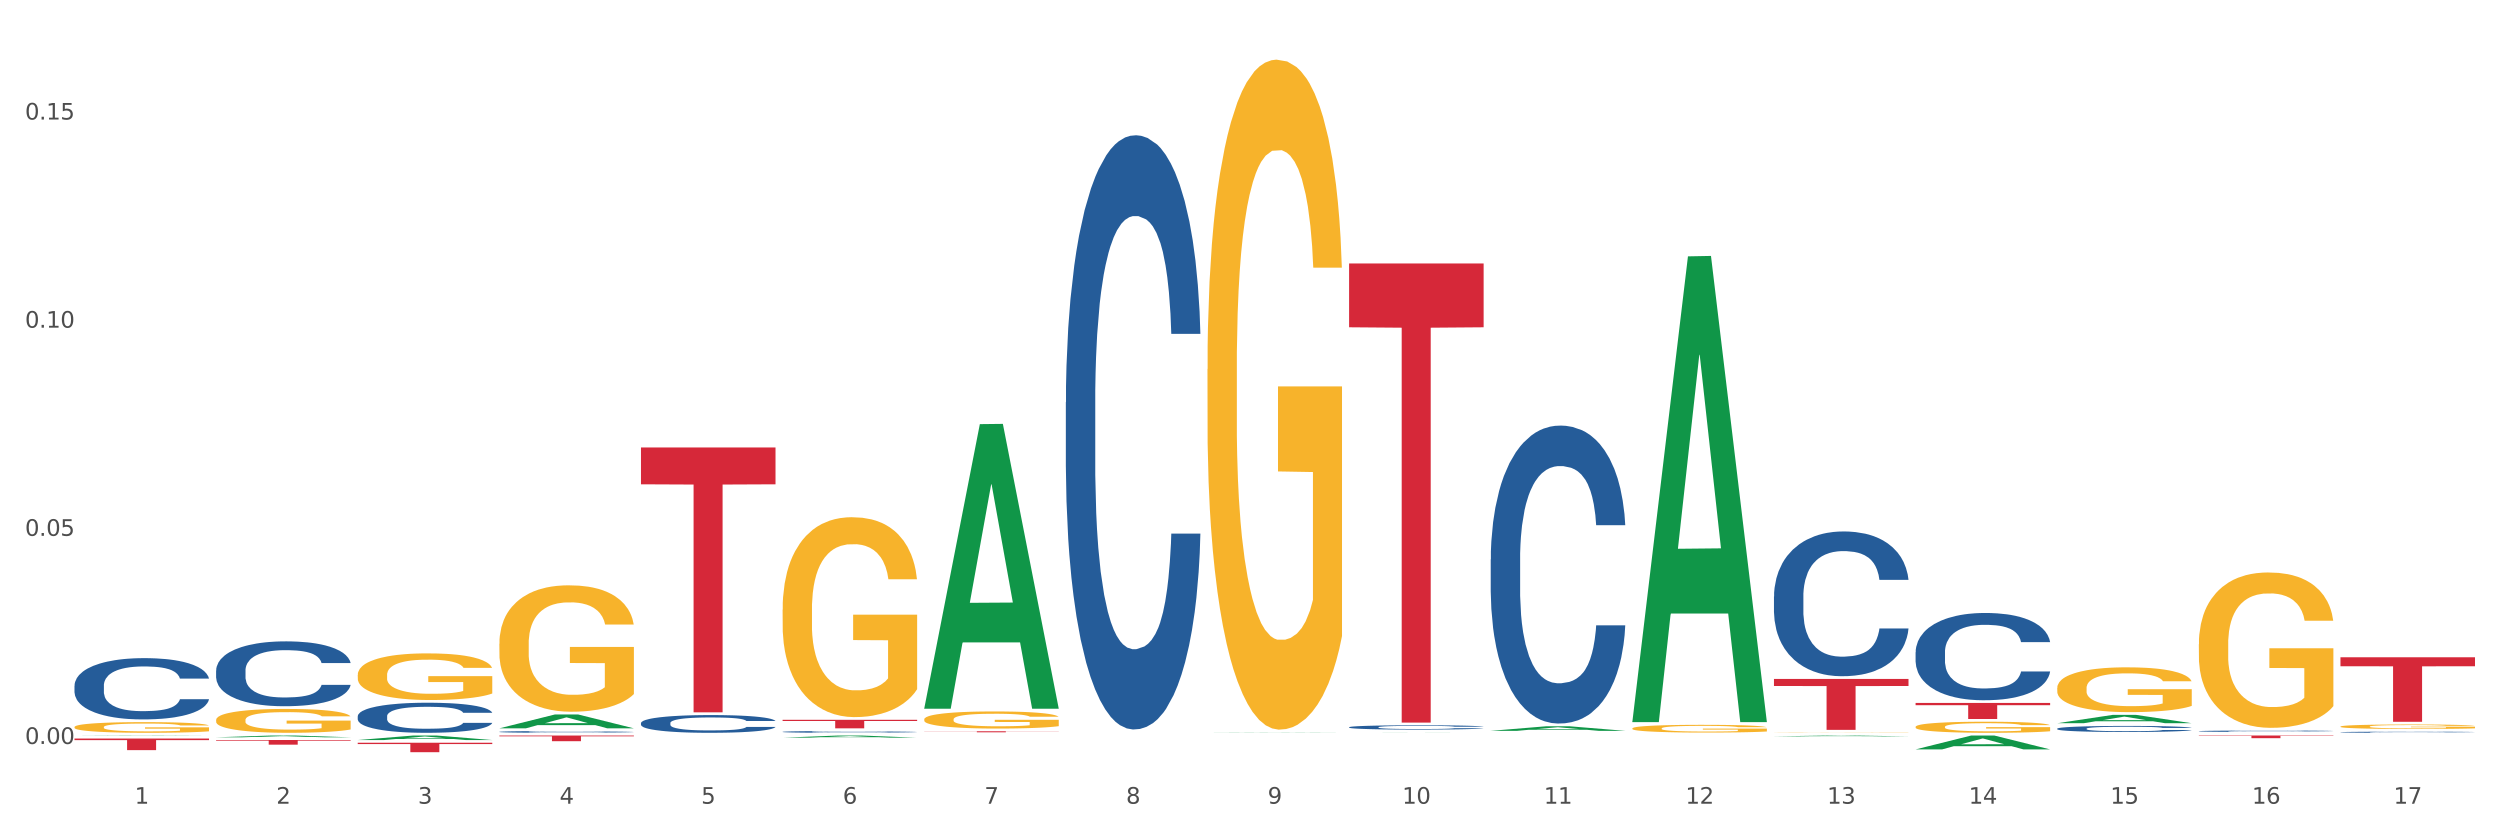 <?xml version="1.0" encoding="utf-8" standalone="no"?>
<!DOCTYPE svg PUBLIC "-//W3C//DTD SVG 1.1//EN"
  "http://www.w3.org/Graphics/SVG/1.1/DTD/svg11.dtd">
<svg xmlns:xlink="http://www.w3.org/1999/xlink" width="1080pt" height="360pt" viewBox="0 0 1080 360" xmlns="http://www.w3.org/2000/svg" version="1.1">
 <rect x="0" y="0" width="1080" height="360" fill="#333333" stroke="none"/>
 <defs>
  <style type="text/css">*{stroke-linejoin: round; stroke-linecap: butt}</style>
 </defs>
 <g id="figure_1">
  <g id="patch_1">
   <path d="M 0 360 
L 1080 360 
L 1080 0 
L 0 0 
z
" style="fill: #ffffff; stroke: #ffffff; stroke-linejoin: miter"/>
  </g>
  <g id="axes_1">
   <g id="matplotlib.axis_1">
    <g id="xtick_1">
     <g id="text_1">
      <!-- 1 -->
      <g style="fill: #4d4d4d" transform="translate(58.182 347.204) scale(0.096 -0.096)">
       <defs>
        <path id="DejaVuSans-31" d="M 794 531 
L 1825 531 
L 1825 4091 
L 703 3866 
L 703 4441 
L 1819 4666 
L 2450 4666 
L 2450 531 
L 3481 531 
L 3481 0 
L 794 0 
L 794 531 
z
" transform="scale(0.016)"/>
       </defs>
       <use xlink:href="#DejaVuSans-31"/>
      </g>
     </g>
    </g>
    <g id="xtick_2">
     <g id="text_2">
      <!-- 2 -->
      <g style="fill: #4d4d4d" transform="translate(119.364 347.204) scale(0.096 -0.096)">
       <defs>
        <path id="DejaVuSans-32" d="M 1228 531 
L 3431 531 
L 3431 0 
L 469 0 
L 469 531 
Q 828 903 1448 1529 
Q 2069 2156 2228 2338 
Q 2531 2678 2651 2914 
Q 2772 3150 2772 3378 
Q 2772 3750 2511 3984 
Q 2250 4219 1831 4219 
Q 1534 4219 1204 4116 
Q 875 4013 500 3803 
L 500 4441 
Q 881 4594 1212 4672 
Q 1544 4750 1819 4750 
Q 2544 4750 2975 4387 
Q 3406 4025 3406 3419 
Q 3406 3131 3298 2873 
Q 3191 2616 2906 2266 
Q 2828 2175 2409 1742 
Q 1991 1309 1228 531 
z
" transform="scale(0.016)"/>
       </defs>
       <use xlink:href="#DejaVuSans-32"/>
      </g>
     </g>
    </g>
    <g id="xtick_3">
     <g id="text_3">
      <!-- 3 -->
      <g style="fill: #4d4d4d" transform="translate(180.545 347.204) scale(0.096 -0.096)">
       <defs>
        <path id="DejaVuSans-33" d="M 2597 2516 
Q 3050 2419 3304 2112 
Q 3559 1806 3559 1356 
Q 3559 666 3084 287 
Q 2609 -91 1734 -91 
Q 1441 -91 1130 -33 
Q 819 25 488 141 
L 488 750 
Q 750 597 1062 519 
Q 1375 441 1716 441 
Q 2309 441 2620 675 
Q 2931 909 2931 1356 
Q 2931 1769 2642 2001 
Q 2353 2234 1838 2234 
L 1294 2234 
L 1294 2753 
L 1863 2753 
Q 2328 2753 2575 2939 
Q 2822 3125 2822 3475 
Q 2822 3834 2567 4026 
Q 2313 4219 1838 4219 
Q 1578 4219 1281 4162 
Q 984 4106 628 3988 
L 628 4550 
Q 988 4650 1302 4700 
Q 1616 4750 1894 4750 
Q 2613 4750 3031 4423 
Q 3450 4097 3450 3541 
Q 3450 3153 3228 2886 
Q 3006 2619 2597 2516 
z
" transform="scale(0.016)"/>
       </defs>
       <use xlink:href="#DejaVuSans-33"/>
      </g>
     </g>
    </g>
    <g id="xtick_4">
     <g id="text_4">
      <!-- 4 -->
      <g style="fill: #4d4d4d" transform="translate(241.726 347.204) scale(0.096 -0.096)">
       <defs>
        <path id="DejaVuSans-34" d="M 2419 4116 
L 825 1625 
L 2419 1625 
L 2419 4116 
z
M 2253 4666 
L 3047 4666 
L 3047 1625 
L 3713 1625 
L 3713 1100 
L 3047 1100 
L 3047 0 
L 2419 0 
L 2419 1100 
L 313 1100 
L 313 1709 
L 2253 4666 
z
" transform="scale(0.016)"/>
       </defs>
       <use xlink:href="#DejaVuSans-34"/>
      </g>
     </g>
    </g>
    <g id="xtick_5">
     <g id="text_5">
      <!-- 5 -->
      <g style="fill: #4d4d4d" transform="translate(302.908 347.204) scale(0.096 -0.096)">
       <defs>
        <path id="DejaVuSans-35" d="M 691 4666 
L 3169 4666 
L 3169 4134 
L 1269 4134 
L 1269 2991 
Q 1406 3038 1543 3061 
Q 1681 3084 1819 3084 
Q 2600 3084 3056 2656 
Q 3513 2228 3513 1497 
Q 3513 744 3044 326 
Q 2575 -91 1722 -91 
Q 1428 -91 1123 -41 
Q 819 9 494 109 
L 494 744 
Q 775 591 1075 516 
Q 1375 441 1709 441 
Q 2250 441 2565 725 
Q 2881 1009 2881 1497 
Q 2881 1984 2565 2268 
Q 2250 2553 1709 2553 
Q 1456 2553 1204 2497 
Q 953 2441 691 2322 
L 691 4666 
z
" transform="scale(0.016)"/>
       </defs>
       <use xlink:href="#DejaVuSans-35"/>
      </g>
     </g>
    </g>
    <g id="xtick_6">
     <g id="text_6">
      <!-- 6 -->
      <g style="fill: #4d4d4d" transform="translate(364.089 347.204) scale(0.096 -0.096)">
       <defs>
        <path id="DejaVuSans-36" d="M 2113 2584 
Q 1688 2584 1439 2293 
Q 1191 2003 1191 1497 
Q 1191 994 1439 701 
Q 1688 409 2113 409 
Q 2538 409 2786 701 
Q 3034 994 3034 1497 
Q 3034 2003 2786 2293 
Q 2538 2584 2113 2584 
z
M 3366 4563 
L 3366 3988 
Q 3128 4100 2886 4159 
Q 2644 4219 2406 4219 
Q 1781 4219 1451 3797 
Q 1122 3375 1075 2522 
Q 1259 2794 1537 2939 
Q 1816 3084 2150 3084 
Q 2853 3084 3261 2657 
Q 3669 2231 3669 1497 
Q 3669 778 3244 343 
Q 2819 -91 2113 -91 
Q 1303 -91 875 529 
Q 447 1150 447 2328 
Q 447 3434 972 4092 
Q 1497 4750 2381 4750 
Q 2619 4750 2861 4703 
Q 3103 4656 3366 4563 
z
" transform="scale(0.016)"/>
       </defs>
       <use xlink:href="#DejaVuSans-36"/>
      </g>
     </g>
    </g>
    <g id="xtick_7">
     <g id="text_7">
      <!-- 7 -->
      <g style="fill: #4d4d4d" transform="translate(425.271 347.204) scale(0.096 -0.096)">
       <defs>
        <path id="DejaVuSans-37" d="M 525 4666 
L 3525 4666 
L 3525 4397 
L 1831 0 
L 1172 0 
L 2766 4134 
L 525 4134 
L 525 4666 
z
" transform="scale(0.016)"/>
       </defs>
       <use xlink:href="#DejaVuSans-37"/>
      </g>
     </g>
    </g>
    <g id="xtick_8">
     <g id="text_8">
      <!-- 8 -->
      <g style="fill: #4d4d4d" transform="translate(486.452 347.204) scale(0.096 -0.096)">
       <defs>
        <path id="DejaVuSans-38" d="M 2034 2216 
Q 1584 2216 1326 1975 
Q 1069 1734 1069 1313 
Q 1069 891 1326 650 
Q 1584 409 2034 409 
Q 2484 409 2743 651 
Q 3003 894 3003 1313 
Q 3003 1734 2745 1975 
Q 2488 2216 2034 2216 
z
M 1403 2484 
Q 997 2584 770 2862 
Q 544 3141 544 3541 
Q 544 4100 942 4425 
Q 1341 4750 2034 4750 
Q 2731 4750 3128 4425 
Q 3525 4100 3525 3541 
Q 3525 3141 3298 2862 
Q 3072 2584 2669 2484 
Q 3125 2378 3379 2068 
Q 3634 1759 3634 1313 
Q 3634 634 3220 271 
Q 2806 -91 2034 -91 
Q 1263 -91 848 271 
Q 434 634 434 1313 
Q 434 1759 690 2068 
Q 947 2378 1403 2484 
z
M 1172 3481 
Q 1172 3119 1398 2916 
Q 1625 2713 2034 2713 
Q 2441 2713 2670 2916 
Q 2900 3119 2900 3481 
Q 2900 3844 2670 4047 
Q 2441 4250 2034 4250 
Q 1625 4250 1398 4047 
Q 1172 3844 1172 3481 
z
" transform="scale(0.016)"/>
       </defs>
       <use xlink:href="#DejaVuSans-38"/>
      </g>
     </g>
    </g>
    <g id="xtick_9">
     <g id="text_9">
      <!-- 9 -->
      <g style="fill: #4d4d4d" transform="translate(547.634 347.204) scale(0.096 -0.096)">
       <defs>
        <path id="DejaVuSans-39" d="M 703 97 
L 703 672 
Q 941 559 1184 500 
Q 1428 441 1663 441 
Q 2288 441 2617 861 
Q 2947 1281 2994 2138 
Q 2813 1869 2534 1725 
Q 2256 1581 1919 1581 
Q 1219 1581 811 2004 
Q 403 2428 403 3163 
Q 403 3881 828 4315 
Q 1253 4750 1959 4750 
Q 2769 4750 3195 4129 
Q 3622 3509 3622 2328 
Q 3622 1225 3098 567 
Q 2575 -91 1691 -91 
Q 1453 -91 1209 -44 
Q 966 3 703 97 
z
M 1959 2075 
Q 2384 2075 2632 2365 
Q 2881 2656 2881 3163 
Q 2881 3666 2632 3958 
Q 2384 4250 1959 4250 
Q 1534 4250 1286 3958 
Q 1038 3666 1038 3163 
Q 1038 2656 1286 2365 
Q 1534 2075 1959 2075 
z
" transform="scale(0.016)"/>
       </defs>
       <use xlink:href="#DejaVuSans-39"/>
      </g>
     </g>
    </g>
    <g id="xtick_10">
     <g id="text_10">
      <!-- 10 -->
      <g style="fill: #4d4d4d" transform="translate(605.761 347.204) scale(0.096 -0.096)">
       <defs>
        <path id="DejaVuSans-30" d="M 2034 4250 
Q 1547 4250 1301 3770 
Q 1056 3291 1056 2328 
Q 1056 1369 1301 889 
Q 1547 409 2034 409 
Q 2525 409 2770 889 
Q 3016 1369 3016 2328 
Q 3016 3291 2770 3770 
Q 2525 4250 2034 4250 
z
M 2034 4750 
Q 2819 4750 3233 4129 
Q 3647 3509 3647 2328 
Q 3647 1150 3233 529 
Q 2819 -91 2034 -91 
Q 1250 -91 836 529 
Q 422 1150 422 2328 
Q 422 3509 836 4129 
Q 1250 4750 2034 4750 
z
" transform="scale(0.016)"/>
       </defs>
       <use xlink:href="#DejaVuSans-31"/>
       <use xlink:href="#DejaVuSans-30" transform="translate(63.623 0)"/>
      </g>
     </g>
    </g>
    <g id="xtick_11">
     <g id="text_11">
      <!-- 11 -->
      <g style="fill: #4d4d4d" transform="translate(666.942 347.204) scale(0.096 -0.096)">
       <use xlink:href="#DejaVuSans-31"/>
       <use xlink:href="#DejaVuSans-31" transform="translate(63.623 0)"/>
      </g>
     </g>
    </g>
    <g id="xtick_12">
     <g id="text_12">
      <!-- 12 -->
      <g style="fill: #4d4d4d" transform="translate(728.124 347.204) scale(0.096 -0.096)">
       <use xlink:href="#DejaVuSans-31"/>
       <use xlink:href="#DejaVuSans-32" transform="translate(63.623 0)"/>
      </g>
     </g>
    </g>
    <g id="xtick_13">
     <g id="text_13">
      <!-- 13 -->
      <g style="fill: #4d4d4d" transform="translate(789.305 347.204) scale(0.096 -0.096)">
       <use xlink:href="#DejaVuSans-31"/>
       <use xlink:href="#DejaVuSans-33" transform="translate(63.623 0)"/>
      </g>
     </g>
    </g>
    <g id="xtick_14">
     <g id="text_14">
      <!-- 14 -->
      <g style="fill: #4d4d4d" transform="translate(850.487 347.204) scale(0.096 -0.096)">
       <use xlink:href="#DejaVuSans-31"/>
       <use xlink:href="#DejaVuSans-34" transform="translate(63.623 0)"/>
      </g>
     </g>
    </g>
    <g id="xtick_15">
     <g id="text_15">
      <!-- 15 -->
      <g style="fill: #4d4d4d" transform="translate(911.668 347.204) scale(0.096 -0.096)">
       <use xlink:href="#DejaVuSans-31"/>
       <use xlink:href="#DejaVuSans-35" transform="translate(63.623 0)"/>
      </g>
     </g>
    </g>
    <g id="xtick_16">
     <g id="text_16">
      <!-- 16 -->
      <g style="fill: #4d4d4d" transform="translate(972.849 347.204) scale(0.096 -0.096)">
       <use xlink:href="#DejaVuSans-31"/>
       <use xlink:href="#DejaVuSans-36" transform="translate(63.623 0)"/>
      </g>
     </g>
    </g>
    <g id="xtick_17">
     <g id="text_17">
      <!-- 17 -->
      <g style="fill: #4d4d4d" transform="translate(1034.031 347.204) scale(0.096 -0.096)">
       <use xlink:href="#DejaVuSans-31"/>
       <use xlink:href="#DejaVuSans-37" transform="translate(63.623 0)"/>
      </g>
     </g>
    </g>
    <g id="xtick_18"/>
    <g id="xtick_19"/>
    <g id="xtick_20"/>
    <g id="xtick_21"/>
    <g id="xtick_22"/>
    <g id="xtick_23"/>
    <g id="xtick_24"/>
    <g id="xtick_25"/>
    <g id="xtick_26"/>
    <g id="xtick_27"/>
    <g id="xtick_28"/>
    <g id="xtick_29"/>
    <g id="xtick_30"/>
    <g id="xtick_31"/>
    <g id="xtick_32"/>
    <g id="xtick_33"/>
   </g>
   <g id="matplotlib.axis_2">
    <g id="ytick_1">
     <g id="text_18">
      <!-- 0.00 -->
      <g style="fill: #4d4d4d" transform="translate(10.8 321.387) scale(0.096 -0.096)">
       <defs>
        <path id="DejaVuSans-2e" d="M 684 794 
L 1344 794 
L 1344 0 
L 684 0 
L 684 794 
z
" transform="scale(0.016)"/>
       </defs>
       <use xlink:href="#DejaVuSans-30"/>
       <use xlink:href="#DejaVuSans-2e" transform="translate(63.623 0)"/>
       <use xlink:href="#DejaVuSans-30" transform="translate(95.41 0)"/>
       <use xlink:href="#DejaVuSans-30" transform="translate(159.033 0)"/>
      </g>
     </g>
    </g>
    <g id="ytick_2">
     <g id="text_19">
      <!-- 0.05 -->
      <g style="fill: #4d4d4d" transform="translate(10.8 231.475) scale(0.096 -0.096)">
       <use xlink:href="#DejaVuSans-30"/>
       <use xlink:href="#DejaVuSans-2e" transform="translate(63.623 0)"/>
       <use xlink:href="#DejaVuSans-30" transform="translate(95.41 0)"/>
       <use xlink:href="#DejaVuSans-35" transform="translate(159.033 0)"/>
      </g>
     </g>
    </g>
    <g id="ytick_3">
     <g id="text_20">
      <!-- 0.10 -->
      <g style="fill: #4d4d4d" transform="translate(10.8 141.562) scale(0.096 -0.096)">
       <use xlink:href="#DejaVuSans-30"/>
       <use xlink:href="#DejaVuSans-2e" transform="translate(63.623 0)"/>
       <use xlink:href="#DejaVuSans-31" transform="translate(95.41 0)"/>
       <use xlink:href="#DejaVuSans-30" transform="translate(159.033 0)"/>
      </g>
     </g>
    </g>
    <g id="ytick_4">
     <g id="text_21">
      <!-- 0.15 -->
      <g style="fill: #4d4d4d" transform="translate(10.8 51.65) scale(0.096 -0.096)">
       <use xlink:href="#DejaVuSans-30"/>
       <use xlink:href="#DejaVuSans-2e" transform="translate(63.623 0)"/>
       <use xlink:href="#DejaVuSans-31" transform="translate(95.41 0)"/>
       <use xlink:href="#DejaVuSans-35" transform="translate(159.033 0)"/>
      </g>
     </g>
    </g>
    <g id="ytick_5"/>
    <g id="ytick_6"/>
    <g id="ytick_7"/>
   </g>
   <g id="PolyCollection_1">
    <path d="M 399.263 305.946 
L 399.323 305.83 
L 423.291 183.227 
L 433.238 183.112 
L 457.386 306.177 
L 445.881 306.177 
L 440.668 277.52 
L 415.921 277.52 
L 415.741 277.982 
L 410.708 306.177 
L 399.263 306.177 
L 399.263 305.946 
L 419.037 260.418 
L 437.552 260.302 
L 428.385 209.343 
L 428.265 209.112 
L 428.145 209.458 
L 418.977 260.302 
L 419.037 260.418 
L 399.263 305.946 
z
" clip-path="url(#p3deb5e5df6)" style="fill: #109648"/>
    <path d="M 521.626 316.48 
L 521.686 316.48 
L 545.654 316.376 
L 555.601 316.376 
L 579.749 316.48 
L 568.244 316.48 
L 563.031 316.456 
L 538.284 316.456 
L 538.104 316.456 
L 533.071 316.48 
L 521.626 316.48 
L 521.626 316.48 
L 541.4 316.441 
L 559.915 316.441 
L 550.747 316.398 
L 550.628 316.398 
L 550.508 316.398 
L 541.34 316.441 
L 541.4 316.441 
L 521.626 316.48 
z
" clip-path="url(#p3deb5e5df6)" style="fill: #109648"/>
    <path d="M 582.808 316.356 
L 582.868 316.356 
L 606.836 316.352 
L 616.782 316.352 
L 640.93 316.356 
L 629.425 316.356 
L 624.212 316.355 
L 599.465 316.355 
L 599.286 316.355 
L 594.252 316.356 
L 582.808 316.356 
L 582.808 316.356 
L 602.581 316.355 
L 621.097 316.355 
L 611.929 316.353 
L 611.809 316.353 
L 611.689 316.353 
L 602.521 316.355 
L 602.581 316.355 
L 582.808 316.356 
z
" clip-path="url(#p3deb5e5df6)" style="fill: #109648"/>
    <path d="M 643.989 315.719 
L 644.049 315.717 
L 668.017 313.744 
L 677.964 313.742 
L 702.112 315.723 
L 690.607 315.723 
L 685.394 315.262 
L 660.647 315.262 
L 660.467 315.269 
L 655.434 315.723 
L 643.989 315.723 
L 643.989 315.719 
L 663.763 314.986 
L 682.278 314.984 
L 673.11 314.164 
L 672.99 314.16 
L 672.871 314.166 
L 663.703 314.984 
L 663.763 314.986 
L 643.989 315.719 
z
" clip-path="url(#p3deb5e5df6)" style="fill: #109648"/>
    <path d="M 888.715 312.425 
L 888.775 312.422 
L 912.743 308.82 
L 922.689 308.816 
L 946.837 312.432 
L 935.333 312.432 
L 930.12 311.59 
L 905.373 311.59 
L 905.193 311.603 
L 900.16 312.432 
L 888.715 312.432 
L 888.715 312.425 
L 908.488 311.087 
L 927.004 311.084 
L 917.836 309.587 
L 917.716 309.58 
L 917.596 309.59 
L 908.428 311.084 
L 908.488 311.087 
L 888.715 312.425 
z
" clip-path="url(#p3deb5e5df6)" style="fill: #109648"/>
    <path d="M 1011.078 283.951 
L 1069.2 283.951 
L 1069.2 287.822 
L 1046.337 287.849 
L 1046.337 311.811 
L 1033.803 311.811 
L 1033.803 287.849 
L 1011.078 287.822 
L 1011.078 283.977 
L 1011.078 283.951 
z
" clip-path="url(#p3deb5e5df6)" style="fill: #d62839"/>
    <path d="M 949.896 317.74 
L 1008.019 317.74 
L 1008.019 317.901 
L 985.155 317.902 
L 985.155 318.896 
L 972.622 318.896 
L 972.622 317.902 
L 949.896 317.901 
L 949.896 317.741 
L 949.896 317.74 
z
" clip-path="url(#p3deb5e5df6)" style="fill: #d62839"/>
    <path d="M 827.533 303.681 
L 885.656 303.681 
L 885.656 304.645 
L 862.792 304.652 
L 862.792 310.617 
L 850.259 310.617 
L 850.259 304.652 
L 827.533 304.645 
L 827.533 303.688 
L 827.533 303.681 
z
" clip-path="url(#p3deb5e5df6)" style="fill: #d62839"/>
    <path d="M 32.175 314.09 
L 32.244 314.086 
L 32.244 313.935 
L 32.381 313.804 
L 33.067 313.488 
L 34.096 313.227 
L 34.851 313.088 
L 35.606 312.974 
L 36.498 312.86 
L 37.596 312.742 
L 39.586 312.57 
L 40.821 312.481 
L 42.331 312.388 
L 45.076 312.254 
L 47.066 312.178 
L 49.124 312.115 
L 52.487 312.039 
L 54.683 312.005 
L 57.016 311.98 
L 59.829 311.963 
L 61.957 311.959 
L 66.623 311.971 
L 70.603 312.009 
L 72.524 312.039 
L 74.995 312.089 
L 76.299 312.123 
L 78.426 312.19 
L 80.622 312.279 
L 82.131 312.355 
L 84.396 312.498 
L 86.111 312.641 
L 87.69 312.818 
L 88.513 312.94 
L 89.131 313.054 
L 89.68 313.185 
L 90.229 313.391 
L 77.877 313.391 
L 77.397 313.244 
L 76.642 313.105 
L 75.544 312.97 
L 74.583 312.886 
L 72.936 312.78 
L 71.426 312.713 
L 69.848 312.662 
L 67.927 312.62 
L 66.417 312.599 
L 64.29 312.582 
L 60.104 312.586 
L 57.29 312.62 
L 55.369 312.662 
L 54.134 312.7 
L 53.036 312.742 
L 51.801 312.801 
L 50.36 312.89 
L 49.33 312.97 
L 48.301 313.071 
L 47.478 313.172 
L 46.723 313.29 
L 46.105 313.416 
L 45.625 313.547 
L 45.213 313.707 
L 44.87 313.973 
L 44.87 314.55 
L 45.007 314.68 
L 45.35 314.853 
L 45.762 314.984 
L 46.448 315.14 
L 47.066 315.245 
L 48.232 315.397 
L 49.536 315.523 
L 50.566 315.603 
L 51.595 315.67 
L 53.379 315.763 
L 55.369 315.839 
L 57.085 315.885 
L 59.418 315.927 
L 60.996 315.944 
L 62.368 315.953 
L 65.731 315.953 
L 68.133 315.94 
L 70.809 315.91 
L 72.868 315.873 
L 74.583 315.826 
L 76.504 315.75 
L 77.74 315.679 
L 77.74 314.798 
L 62.643 314.794 
L 62.643 314.208 
L 90.297 314.208 
L 90.297 315.927 
L 89.131 316.016 
L 87.827 316.096 
L 86.455 316.167 
L 84.396 316.256 
L 81.926 316.34 
L 79.73 316.399 
L 77.397 316.45 
L 74.652 316.496 
L 71.083 316.538 
L 68.887 316.555 
L 66.143 316.568 
L 62.917 316.572 
L 60.104 316.564 
L 57.359 316.542 
L 54.477 316.505 
L 51.663 316.45 
L 49.536 316.395 
L 47.409 316.328 
L 45.144 316.239 
L 43.36 316.155 
L 41.988 316.079 
L 40.478 315.982 
L 38.831 315.856 
L 37.596 315.742 
L 36.498 315.624 
L 35.332 315.472 
L 34.508 315.342 
L 33.685 315.177 
L 33.204 315.055 
L 32.655 314.866 
L 32.244 314.6 
L 32.175 314.09 
z
" clip-path="url(#p3deb5e5df6)" style="fill: #f7b32b"/>
    <path d="M 93.356 311.026 
L 93.425 311.016 
L 93.425 310.677 
L 93.562 310.386 
L 94.248 309.679 
L 95.278 309.095 
L 96.033 308.785 
L 96.787 308.531 
L 97.68 308.276 
L 98.778 308.013 
L 100.768 307.627 
L 102.003 307.429 
L 103.512 307.222 
L 106.257 306.92 
L 108.247 306.751 
L 110.306 306.61 
L 113.668 306.44 
L 115.864 306.365 
L 118.197 306.308 
L 121.011 306.271 
L 123.138 306.261 
L 127.804 306.289 
L 131.784 306.374 
L 133.706 306.44 
L 136.176 306.553 
L 137.48 306.628 
L 139.607 306.779 
L 141.803 306.977 
L 143.313 307.146 
L 145.577 307.467 
L 147.293 307.787 
L 148.871 308.182 
L 149.695 308.455 
L 150.312 308.709 
L 150.861 309.001 
L 151.41 309.463 
L 139.058 309.463 
L 138.578 309.133 
L 137.823 308.822 
L 136.725 308.521 
L 135.764 308.333 
L 134.118 308.097 
L 132.608 307.947 
L 131.03 307.834 
L 129.108 307.74 
L 127.599 307.692 
L 125.471 307.655 
L 121.285 307.664 
L 118.472 307.74 
L 116.55 307.834 
L 115.315 307.918 
L 114.217 308.013 
L 112.982 308.144 
L 111.541 308.342 
L 110.512 308.521 
L 109.482 308.747 
L 108.659 308.973 
L 107.904 309.237 
L 107.287 309.519 
L 106.806 309.811 
L 106.394 310.169 
L 106.051 310.762 
L 106.051 312.052 
L 106.189 312.344 
L 106.532 312.73 
L 106.943 313.022 
L 107.63 313.37 
L 108.247 313.606 
L 109.414 313.945 
L 110.718 314.227 
L 111.747 314.406 
L 112.776 314.557 
L 114.56 314.764 
L 116.55 314.934 
L 118.266 315.037 
L 120.599 315.131 
L 122.177 315.169 
L 123.55 315.188 
L 126.912 315.188 
L 129.314 315.16 
L 131.99 315.094 
L 134.049 315.009 
L 135.764 314.905 
L 137.686 314.736 
L 138.921 314.576 
L 138.921 312.608 
L 123.824 312.598 
L 123.824 311.289 
L 151.479 311.289 
L 151.479 315.131 
L 150.312 315.329 
L 149.008 315.508 
L 147.636 315.668 
L 145.577 315.866 
L 143.107 316.054 
L 140.911 316.186 
L 138.578 316.299 
L 135.833 316.402 
L 132.265 316.497 
L 130.069 316.534 
L 127.324 316.563 
L 124.099 316.572 
L 121.285 316.553 
L 118.54 316.506 
L 115.658 316.421 
L 112.845 316.299 
L 110.718 316.176 
L 108.59 316.026 
L 106.326 315.828 
L 104.542 315.64 
L 103.169 315.47 
L 101.66 315.254 
L 100.013 314.971 
L 98.778 314.717 
L 97.68 314.453 
L 96.513 314.114 
L 95.69 313.822 
L 94.866 313.455 
L 94.386 313.182 
L 93.837 312.758 
L 93.425 312.165 
L 93.356 311.026 
z
" clip-path="url(#p3deb5e5df6)" style="fill: #f7b32b"/>
    <path d="M 827.533 323.734 
L 827.593 323.728 
L 851.561 317.745 
L 861.508 317.74 
L 885.656 323.745 
L 874.151 323.745 
L 868.938 322.346 
L 844.191 322.346 
L 844.011 322.369 
L 838.978 323.745 
L 827.533 323.745 
L 827.533 323.734 
L 847.307 321.512 
L 865.822 321.506 
L 856.654 319.02 
L 856.535 319.009 
L 856.415 319.025 
L 847.247 321.506 
L 847.307 321.512 
L 827.533 323.734 
z
" clip-path="url(#p3deb5e5df6)" style="fill: #109648"/>
    <path d="M 154.538 320.867 
L 212.66 320.867 
L 212.66 321.435 
L 189.797 321.438 
L 189.797 324.95 
L 177.263 324.95 
L 177.263 321.438 
L 154.538 321.435 
L 154.538 320.871 
L 154.538 320.867 
z
" clip-path="url(#p3deb5e5df6)" style="fill: #d62839"/>
    <path d="M 338.082 310.965 
L 396.204 310.965 
L 396.204 311.476 
L 373.341 311.48 
L 373.341 314.644 
L 360.808 314.644 
L 360.808 311.48 
L 338.082 311.476 
L 338.082 310.968 
L 338.082 310.965 
z
" clip-path="url(#p3deb5e5df6)" style="fill: #d62839"/>
    <path d="M 338.082 263.341 
L 338.151 263.262 
L 338.151 260.423 
L 338.288 257.977 
L 338.974 252.062 
L 340.003 247.172 
L 340.758 244.569 
L 341.513 242.439 
L 342.405 240.31 
L 343.503 238.101 
L 345.493 234.868 
L 346.728 233.211 
L 348.238 231.476 
L 350.983 228.952 
L 352.973 227.532 
L 355.032 226.349 
L 358.394 224.93 
L 360.59 224.299 
L 362.923 223.825 
L 365.737 223.51 
L 367.864 223.431 
L 372.53 223.668 
L 376.51 224.378 
L 378.431 224.93 
L 380.902 225.876 
L 382.206 226.507 
L 384.333 227.769 
L 386.529 229.425 
L 388.038 230.845 
L 390.303 233.527 
L 392.019 236.208 
L 393.597 239.521 
L 394.42 241.808 
L 395.038 243.938 
L 395.587 246.383 
L 396.136 250.248 
L 383.784 250.248 
L 383.304 247.487 
L 382.549 244.885 
L 381.451 242.361 
L 380.49 240.783 
L 378.843 238.811 
L 377.334 237.549 
L 375.755 236.603 
L 373.834 235.814 
L 372.324 235.42 
L 370.197 235.104 
L 366.011 235.183 
L 363.198 235.814 
L 361.276 236.603 
L 360.041 237.313 
L 358.943 238.101 
L 357.708 239.206 
L 356.267 240.862 
L 355.237 242.361 
L 354.208 244.254 
L 353.385 246.146 
L 352.63 248.355 
L 352.012 250.721 
L 351.532 253.166 
L 351.12 256.163 
L 350.777 261.132 
L 350.777 271.938 
L 350.914 274.383 
L 351.257 277.617 
L 351.669 280.062 
L 352.355 282.98 
L 352.973 284.952 
L 354.139 287.791 
L 355.443 290.158 
L 356.473 291.656 
L 357.502 292.918 
L 359.286 294.653 
L 361.276 296.073 
L 362.992 296.941 
L 365.325 297.729 
L 366.903 298.045 
L 368.276 298.203 
L 371.638 298.203 
L 374.04 297.966 
L 376.716 297.414 
L 378.775 296.704 
L 380.49 295.837 
L 382.412 294.417 
L 383.647 293.076 
L 383.647 276.591 
L 368.55 276.513 
L 368.55 265.549 
L 396.204 265.549 
L 396.204 297.729 
L 395.038 299.386 
L 393.734 300.884 
L 392.362 302.225 
L 390.303 303.882 
L 387.833 305.459 
L 385.637 306.563 
L 383.304 307.51 
L 380.559 308.377 
L 376.99 309.166 
L 374.795 309.482 
L 372.05 309.718 
L 368.824 309.797 
L 366.011 309.639 
L 363.266 309.245 
L 360.384 308.535 
L 357.571 307.51 
L 355.443 306.484 
L 353.316 305.222 
L 351.052 303.566 
L 349.267 301.989 
L 347.895 300.569 
L 346.385 298.755 
L 344.738 296.389 
L 343.503 294.259 
L 342.405 292.051 
L 341.239 289.211 
L 340.415 286.766 
L 339.592 283.69 
L 339.111 281.403 
L 338.562 277.853 
L 338.151 272.884 
L 338.082 263.341 
z
" clip-path="url(#p3deb5e5df6)" style="fill: #f7b32b"/>
    <path d="M 215.719 278.093 
L 215.788 278.043 
L 215.788 276.247 
L 215.925 274.701 
L 216.611 270.96 
L 217.641 267.868 
L 218.395 266.222 
L 219.15 264.875 
L 220.042 263.529 
L 221.14 262.132 
L 223.13 260.087 
L 224.366 259.04 
L 225.875 257.942 
L 228.62 256.346 
L 230.61 255.448 
L 232.669 254.7 
L 236.031 253.803 
L 238.227 253.404 
L 240.56 253.104 
L 243.374 252.905 
L 245.501 252.855 
L 250.167 253.004 
L 254.147 253.453 
L 256.069 253.803 
L 258.539 254.401 
L 259.843 254.8 
L 261.97 255.598 
L 264.166 256.646 
L 265.676 257.543 
L 267.94 259.239 
L 269.656 260.935 
L 271.234 263.03 
L 272.057 264.476 
L 272.675 265.823 
L 273.224 267.369 
L 273.773 269.813 
L 261.421 269.813 
L 260.941 268.067 
L 260.186 266.421 
L 259.088 264.825 
L 258.127 263.828 
L 256.48 262.581 
L 254.971 261.783 
L 253.392 261.184 
L 251.471 260.686 
L 249.961 260.436 
L 247.834 260.237 
L 243.648 260.287 
L 240.835 260.686 
L 238.913 261.184 
L 237.678 261.633 
L 236.58 262.132 
L 235.345 262.83 
L 233.904 263.878 
L 232.875 264.825 
L 231.845 266.022 
L 231.022 267.219 
L 230.267 268.616 
L 229.649 270.112 
L 229.169 271.658 
L 228.757 273.554 
L 228.414 276.696 
L 228.414 283.529 
L 228.551 285.075 
L 228.895 287.12 
L 229.306 288.667 
L 229.993 290.512 
L 230.61 291.759 
L 231.777 293.554 
L 233.08 295.051 
L 234.11 295.998 
L 235.139 296.796 
L 236.923 297.894 
L 238.913 298.792 
L 240.629 299.34 
L 242.962 299.839 
L 244.54 300.038 
L 245.913 300.138 
L 249.275 300.138 
L 251.677 299.989 
L 254.353 299.639 
L 256.412 299.191 
L 258.127 298.642 
L 260.049 297.744 
L 261.284 296.896 
L 261.284 286.472 
L 246.187 286.422 
L 246.187 279.489 
L 273.842 279.489 
L 273.842 299.839 
L 272.675 300.886 
L 271.371 301.834 
L 269.999 302.682 
L 267.94 303.729 
L 265.47 304.727 
L 263.274 305.425 
L 260.941 306.024 
L 258.196 306.572 
L 254.628 307.071 
L 252.432 307.271 
L 249.687 307.42 
L 246.462 307.47 
L 243.648 307.37 
L 240.903 307.121 
L 238.021 306.672 
L 235.208 306.024 
L 233.08 305.375 
L 230.953 304.577 
L 228.689 303.53 
L 226.905 302.532 
L 225.532 301.635 
L 224.022 300.487 
L 222.376 298.991 
L 221.14 297.644 
L 220.042 296.248 
L 218.876 294.452 
L 218.052 292.906 
L 217.229 290.961 
L 216.749 289.514 
L 216.2 287.27 
L 215.788 284.128 
L 215.719 278.093 
z
" clip-path="url(#p3deb5e5df6)" style="fill: #f7b32b"/>
    <path d="M 154.538 291.571 
L 154.606 291.553 
L 154.606 290.891 
L 154.744 290.32 
L 155.43 288.94 
L 156.459 287.799 
L 157.214 287.192 
L 157.969 286.695 
L 158.861 286.199 
L 159.959 285.683 
L 161.949 284.929 
L 163.184 284.542 
L 164.694 284.138 
L 167.439 283.549 
L 169.429 283.218 
L 171.487 282.942 
L 174.85 282.61 
L 177.046 282.463 
L 179.379 282.353 
L 182.192 282.279 
L 184.32 282.261 
L 188.986 282.316 
L 192.966 282.482 
L 194.887 282.61 
L 197.358 282.831 
L 198.661 282.978 
L 200.789 283.273 
L 202.985 283.659 
L 204.494 283.99 
L 206.759 284.616 
L 208.474 285.242 
L 210.053 286.015 
L 210.876 286.548 
L 211.494 287.045 
L 212.043 287.615 
L 212.592 288.517 
L 200.24 288.517 
L 199.759 287.873 
L 199.005 287.266 
L 197.907 286.677 
L 196.946 286.309 
L 195.299 285.849 
L 193.789 285.555 
L 192.211 285.334 
L 190.29 285.15 
L 188.78 285.058 
L 186.653 284.984 
L 182.467 285.002 
L 179.653 285.15 
L 177.732 285.334 
L 176.497 285.499 
L 175.399 285.683 
L 174.164 285.941 
L 172.723 286.327 
L 171.693 286.677 
L 170.664 287.119 
L 169.84 287.56 
L 169.086 288.075 
L 168.468 288.627 
L 167.988 289.198 
L 167.576 289.897 
L 167.233 291.056 
L 167.233 293.577 
L 167.37 294.148 
L 167.713 294.902 
L 168.125 295.472 
L 168.811 296.153 
L 169.429 296.613 
L 170.595 297.276 
L 171.899 297.828 
L 172.928 298.177 
L 173.958 298.472 
L 175.742 298.876 
L 177.732 299.208 
L 179.447 299.41 
L 181.781 299.594 
L 183.359 299.668 
L 184.731 299.704 
L 188.094 299.704 
L 190.495 299.649 
L 193.172 299.52 
L 195.23 299.355 
L 196.946 299.152 
L 198.867 298.821 
L 200.102 298.508 
L 200.102 294.663 
L 185.006 294.644 
L 185.006 292.087 
L 212.66 292.087 
L 212.66 299.594 
L 211.494 299.98 
L 210.19 300.33 
L 208.817 300.643 
L 206.759 301.029 
L 204.288 301.397 
L 202.092 301.655 
L 199.759 301.876 
L 197.014 302.078 
L 193.446 302.262 
L 191.25 302.336 
L 188.505 302.391 
L 185.28 302.409 
L 182.467 302.373 
L 179.722 302.281 
L 176.84 302.115 
L 174.026 301.876 
L 171.899 301.636 
L 169.772 301.342 
L 167.507 300.956 
L 165.723 300.588 
L 164.351 300.256 
L 162.841 299.833 
L 161.194 299.281 
L 159.959 298.784 
L 158.861 298.269 
L 157.694 297.607 
L 156.871 297.036 
L 156.048 296.319 
L 155.567 295.785 
L 155.018 294.957 
L 154.606 293.798 
L 154.538 291.571 
z
" clip-path="url(#p3deb5e5df6)" style="fill: #f7b32b"/>
    <path d="M 93.356 319.684 
L 151.479 319.684 
L 151.479 319.963 
L 128.615 319.965 
L 128.615 321.688 
L 116.082 321.688 
L 116.082 319.965 
L 93.356 319.963 
L 93.356 319.686 
L 93.356 319.684 
z
" clip-path="url(#p3deb5e5df6)" style="fill: #d62839"/>
    <path d="M 276.901 193.317 
L 335.023 193.317 
L 335.023 209.218 
L 312.16 209.325 
L 312.16 307.739 
L 299.626 307.739 
L 299.626 209.325 
L 276.901 209.218 
L 276.901 193.425 
L 276.901 193.317 
z
" clip-path="url(#p3deb5e5df6)" style="fill: #d62839"/>
    <path d="M 215.719 317.74 
L 273.842 317.74 
L 273.842 318.083 
L 250.978 318.085 
L 250.978 320.206 
L 238.445 320.206 
L 238.445 318.085 
L 215.719 318.083 
L 215.719 317.742 
L 215.719 317.74 
z
" clip-path="url(#p3deb5e5df6)" style="fill: #d62839"/>
    <path d="M 399.263 315.907 
L 457.386 315.907 
L 457.386 315.969 
L 434.523 315.97 
L 434.523 316.356 
L 421.989 316.356 
L 421.989 315.97 
L 399.263 315.969 
L 399.263 315.907 
L 399.263 315.907 
z
" clip-path="url(#p3deb5e5df6)" style="fill: #d62839"/>
    <path d="M 582.808 113.823 
L 640.93 113.823 
L 640.93 141.384 
L 618.067 141.57 
L 618.067 312.152 
L 605.533 312.152 
L 605.533 141.57 
L 582.808 141.384 
L 582.808 114.009 
L 582.808 113.823 
z
" clip-path="url(#p3deb5e5df6)" style="fill: #d62839"/>
    <path d="M 1011.078 313.875 
L 1011.146 313.873 
L 1011.146 313.809 
L 1011.284 313.754 
L 1011.97 313.621 
L 1012.999 313.512 
L 1013.754 313.453 
L 1014.509 313.405 
L 1015.401 313.358 
L 1016.499 313.308 
L 1018.489 313.235 
L 1019.724 313.198 
L 1021.234 313.159 
L 1023.978 313.103 
L 1025.969 313.071 
L 1028.027 313.044 
L 1031.39 313.012 
L 1033.585 312.998 
L 1035.919 312.987 
L 1038.732 312.98 
L 1040.859 312.979 
L 1045.526 312.984 
L 1049.506 313 
L 1051.427 313.012 
L 1053.897 313.033 
L 1055.201 313.048 
L 1057.328 313.076 
L 1059.524 313.113 
L 1061.034 313.145 
L 1063.299 313.205 
L 1065.014 313.265 
L 1066.592 313.34 
L 1067.416 313.391 
L 1068.033 313.439 
L 1068.582 313.494 
L 1069.131 313.581 
L 1056.78 313.581 
L 1056.299 313.519 
L 1055.544 313.46 
L 1054.446 313.404 
L 1053.486 313.368 
L 1051.839 313.324 
L 1050.329 313.296 
L 1048.751 313.274 
L 1046.829 313.257 
L 1045.32 313.248 
L 1043.192 313.241 
L 1039.007 313.242 
L 1036.193 313.257 
L 1034.272 313.274 
L 1033.037 313.29 
L 1031.939 313.308 
L 1030.703 313.333 
L 1029.262 313.37 
L 1028.233 313.404 
L 1027.204 313.446 
L 1026.38 313.489 
L 1025.625 313.538 
L 1025.008 313.591 
L 1024.527 313.646 
L 1024.116 313.714 
L 1023.773 313.825 
L 1023.773 314.068 
L 1023.91 314.123 
L 1024.253 314.195 
L 1024.665 314.25 
L 1025.351 314.316 
L 1025.969 314.36 
L 1027.135 314.424 
L 1028.439 314.477 
L 1029.468 314.511 
L 1030.498 314.539 
L 1032.282 314.578 
L 1034.272 314.61 
L 1035.987 314.629 
L 1038.32 314.647 
L 1039.899 314.654 
L 1041.271 314.658 
L 1044.634 314.658 
L 1047.035 314.652 
L 1049.712 314.64 
L 1051.77 314.624 
L 1053.486 314.604 
L 1055.407 314.573 
L 1056.642 314.543 
L 1056.642 314.172 
L 1041.546 314.171 
L 1041.546 313.924 
L 1069.2 313.924 
L 1069.2 314.647 
L 1068.033 314.684 
L 1066.73 314.718 
L 1065.357 314.748 
L 1063.299 314.785 
L 1060.828 314.821 
L 1058.632 314.845 
L 1056.299 314.867 
L 1053.554 314.886 
L 1049.986 314.904 
L 1047.79 314.911 
L 1045.045 314.916 
L 1041.82 314.918 
L 1039.007 314.914 
L 1036.262 314.906 
L 1033.38 314.89 
L 1030.566 314.867 
L 1028.439 314.844 
L 1026.312 314.815 
L 1024.047 314.778 
L 1022.263 314.743 
L 1020.891 314.711 
L 1019.381 314.67 
L 1017.734 314.617 
L 1016.499 314.569 
L 1015.401 314.519 
L 1014.234 314.456 
L 1013.411 314.401 
L 1012.587 314.332 
L 1012.107 314.28 
L 1011.558 314.201 
L 1011.146 314.089 
L 1011.078 313.875 
z
" clip-path="url(#p3deb5e5df6)" style="fill: #f7b32b"/>
    <path d="M 888.715 297.233 
L 888.783 297.215 
L 888.783 296.579 
L 888.921 296.031 
L 889.607 294.704 
L 890.636 293.608 
L 891.391 293.024 
L 892.146 292.547 
L 893.038 292.07 
L 894.136 291.574 
L 896.126 290.849 
L 897.361 290.478 
L 898.871 290.089 
L 901.616 289.523 
L 903.606 289.205 
L 905.664 288.94 
L 909.027 288.621 
L 911.223 288.48 
L 913.556 288.374 
L 916.369 288.303 
L 918.497 288.285 
L 923.163 288.338 
L 927.143 288.498 
L 929.064 288.621 
L 931.535 288.834 
L 932.838 288.975 
L 934.966 289.258 
L 937.162 289.629 
L 938.671 289.948 
L 940.936 290.549 
L 942.651 291.15 
L 944.23 291.893 
L 945.053 292.406 
L 945.671 292.883 
L 946.22 293.431 
L 946.769 294.298 
L 934.417 294.298 
L 933.936 293.679 
L 933.182 293.095 
L 932.084 292.529 
L 931.123 292.176 
L 929.476 291.734 
L 927.966 291.451 
L 926.388 291.238 
L 924.467 291.062 
L 922.957 290.973 
L 920.83 290.902 
L 916.644 290.92 
L 913.83 291.062 
L 911.909 291.238 
L 910.674 291.398 
L 909.576 291.574 
L 908.341 291.822 
L 906.899 292.193 
L 905.87 292.529 
L 904.841 292.954 
L 904.017 293.378 
L 903.263 293.873 
L 902.645 294.404 
L 902.165 294.952 
L 901.753 295.624 
L 901.41 296.738 
L 901.41 299.16 
L 901.547 299.709 
L 901.89 300.434 
L 902.302 300.982 
L 902.988 301.636 
L 903.606 302.078 
L 904.772 302.715 
L 906.076 303.245 
L 907.105 303.581 
L 908.135 303.864 
L 909.919 304.253 
L 911.909 304.571 
L 913.624 304.766 
L 915.958 304.943 
L 917.536 305.013 
L 918.908 305.049 
L 922.271 305.049 
L 924.672 304.996 
L 927.349 304.872 
L 929.407 304.713 
L 931.123 304.518 
L 933.044 304.2 
L 934.279 303.899 
L 934.279 300.204 
L 919.183 300.186 
L 919.183 297.728 
L 946.837 297.728 
L 946.837 304.943 
L 945.671 305.314 
L 944.367 305.65 
L 942.994 305.951 
L 940.936 306.322 
L 938.465 306.676 
L 936.269 306.923 
L 933.936 307.135 
L 931.191 307.33 
L 927.623 307.507 
L 925.427 307.578 
L 922.682 307.631 
L 919.457 307.648 
L 916.644 307.613 
L 913.899 307.524 
L 911.017 307.365 
L 908.203 307.135 
L 906.076 306.906 
L 903.949 306.623 
L 901.684 306.251 
L 899.9 305.898 
L 898.528 305.579 
L 897.018 305.173 
L 895.371 304.642 
L 894.136 304.165 
L 893.038 303.67 
L 891.871 303.033 
L 891.048 302.485 
L 890.224 301.795 
L 889.744 301.282 
L 889.195 300.487 
L 888.783 299.373 
L 888.715 297.233 
z
" clip-path="url(#p3deb5e5df6)" style="fill: #f7b32b"/>
    <path d="M 827.533 313.997 
L 827.602 313.992 
L 827.602 313.835 
L 827.739 313.699 
L 828.425 313.372 
L 829.455 313.1 
L 830.21 312.956 
L 830.964 312.838 
L 831.857 312.72 
L 832.954 312.598 
L 834.945 312.418 
L 836.18 312.327 
L 837.689 312.23 
L 840.434 312.091 
L 842.424 312.012 
L 844.483 311.946 
L 847.845 311.868 
L 850.041 311.833 
L 852.374 311.806 
L 855.188 311.789 
L 857.315 311.784 
L 861.981 311.798 
L 865.961 311.837 
L 867.883 311.868 
L 870.353 311.92 
L 871.657 311.955 
L 873.784 312.025 
L 875.98 312.117 
L 877.49 312.195 
L 879.754 312.344 
L 881.47 312.493 
L 883.048 312.676 
L 883.872 312.803 
L 884.489 312.921 
L 885.038 313.057 
L 885.587 313.271 
L 873.235 313.271 
L 872.755 313.118 
L 872 312.974 
L 870.902 312.834 
L 869.941 312.746 
L 868.295 312.637 
L 866.785 312.567 
L 865.207 312.515 
L 863.285 312.471 
L 861.775 312.449 
L 859.648 312.432 
L 855.462 312.436 
L 852.649 312.471 
L 850.727 312.515 
L 849.492 312.554 
L 848.394 312.598 
L 847.159 312.659 
L 845.718 312.751 
L 844.689 312.834 
L 843.659 312.939 
L 842.836 313.044 
L 842.081 313.166 
L 841.464 313.297 
L 840.983 313.433 
L 840.571 313.599 
L 840.228 313.874 
L 840.228 314.473 
L 840.366 314.609 
L 840.709 314.788 
L 841.12 314.924 
L 841.807 315.085 
L 842.424 315.195 
L 843.591 315.352 
L 844.895 315.483 
L 845.924 315.566 
L 846.953 315.636 
L 848.737 315.732 
L 850.727 315.811 
L 852.443 315.859 
L 854.776 315.903 
L 856.354 315.92 
L 857.727 315.929 
L 861.089 315.929 
L 863.491 315.916 
L 866.167 315.886 
L 868.226 315.846 
L 869.941 315.798 
L 871.863 315.719 
L 873.098 315.645 
L 873.098 314.731 
L 858.001 314.727 
L 858.001 314.119 
L 885.656 314.119 
L 885.656 315.903 
L 884.489 315.995 
L 883.185 316.078 
L 881.813 316.152 
L 879.754 316.244 
L 877.284 316.331 
L 875.088 316.393 
L 872.755 316.445 
L 870.01 316.493 
L 866.442 316.537 
L 864.246 316.554 
L 861.501 316.568 
L 858.276 316.572 
L 855.462 316.563 
L 852.717 316.541 
L 849.835 316.502 
L 847.022 316.445 
L 844.895 316.388 
L 842.767 316.318 
L 840.503 316.227 
L 838.719 316.139 
L 837.346 316.06 
L 835.837 315.96 
L 834.19 315.829 
L 832.954 315.711 
L 831.857 315.588 
L 830.69 315.431 
L 829.867 315.295 
L 829.043 315.125 
L 828.563 314.998 
L 828.014 314.801 
L 827.602 314.526 
L 827.533 313.997 
z
" clip-path="url(#p3deb5e5df6)" style="fill: #f7b32b"/>
    <path d="M 521.626 159.514 
L 521.695 159.249 
L 521.695 149.733 
L 521.832 141.539 
L 522.518 121.714 
L 523.548 105.325 
L 524.303 96.602 
L 525.057 89.465 
L 525.949 82.327 
L 527.047 74.926 
L 529.037 64.088 
L 530.273 58.537 
L 531.782 52.722 
L 534.527 44.263 
L 536.517 39.505 
L 538.576 35.54 
L 541.938 30.782 
L 544.134 28.667 
L 546.467 27.081 
L 549.281 26.024 
L 551.408 25.759 
L 556.074 26.553 
L 560.054 28.932 
L 561.976 30.782 
L 564.446 33.954 
L 565.75 36.069 
L 567.877 40.298 
L 570.073 45.849 
L 571.583 50.607 
L 573.847 59.595 
L 575.563 68.582 
L 577.141 79.684 
L 577.965 87.35 
L 578.582 94.487 
L 579.131 102.681 
L 579.68 115.634 
L 567.328 115.634 
L 566.848 106.382 
L 566.093 97.659 
L 564.995 89.2 
L 564.034 83.913 
L 562.387 77.305 
L 560.878 73.076 
L 559.299 69.904 
L 557.378 67.26 
L 555.868 65.939 
L 553.741 64.881 
L 549.555 65.146 
L 546.742 67.26 
L 544.82 69.904 
L 543.585 72.283 
L 542.487 74.926 
L 541.252 78.627 
L 539.811 84.178 
L 538.782 89.2 
L 537.752 95.544 
L 536.929 101.888 
L 536.174 109.29 
L 535.556 117.22 
L 535.076 125.414 
L 534.664 135.459 
L 534.321 152.112 
L 534.321 188.326 
L 534.459 196.521 
L 534.802 207.359 
L 535.213 215.553 
L 535.9 225.333 
L 536.517 231.942 
L 537.684 241.458 
L 538.988 249.388 
L 540.017 254.41 
L 541.046 258.64 
L 542.83 264.455 
L 544.82 269.213 
L 546.536 272.121 
L 548.869 274.764 
L 550.447 275.822 
L 551.82 276.35 
L 555.182 276.35 
L 557.584 275.557 
L 560.26 273.707 
L 562.319 271.328 
L 564.034 268.42 
L 565.956 263.662 
L 567.191 259.168 
L 567.191 203.922 
L 552.094 203.658 
L 552.094 166.915 
L 579.749 166.915 
L 579.749 274.764 
L 578.582 280.315 
L 577.278 285.338 
L 575.906 289.831 
L 573.847 295.382 
L 571.377 300.669 
L 569.181 304.37 
L 566.848 307.542 
L 564.103 310.45 
L 560.535 313.093 
L 558.339 314.15 
L 555.594 314.943 
L 552.369 315.208 
L 549.555 314.679 
L 546.81 313.357 
L 543.928 310.978 
L 541.115 307.542 
L 538.988 304.106 
L 536.86 299.876 
L 534.596 294.325 
L 532.812 289.038 
L 531.439 284.28 
L 529.93 278.201 
L 528.283 270.271 
L 527.047 263.133 
L 525.949 255.732 
L 524.783 246.216 
L 523.959 238.022 
L 523.136 227.712 
L 522.656 220.047 
L 522.107 208.152 
L 521.695 191.498 
L 521.626 159.514 
z
" clip-path="url(#p3deb5e5df6)" style="fill: #f7b32b"/>
    <path d="M 705.171 314.671 
L 705.239 314.668 
L 705.239 314.558 
L 705.376 314.463 
L 706.063 314.234 
L 707.092 314.045 
L 707.847 313.944 
L 708.602 313.862 
L 709.494 313.779 
L 710.592 313.694 
L 712.582 313.569 
L 713.817 313.505 
L 715.327 313.437 
L 718.071 313.34 
L 720.061 313.285 
L 722.12 313.239 
L 725.483 313.184 
L 727.678 313.159 
L 730.012 313.141 
L 732.825 313.129 
L 734.952 313.126 
L 739.619 313.135 
L 743.599 313.163 
L 745.52 313.184 
L 747.99 313.221 
L 749.294 313.245 
L 751.421 313.294 
L 753.617 313.358 
L 755.127 313.413 
L 757.391 313.517 
L 759.107 313.621 
L 760.685 313.749 
L 761.509 313.837 
L 762.126 313.92 
L 762.675 314.014 
L 763.224 314.164 
L 750.872 314.164 
L 750.392 314.057 
L 749.637 313.956 
L 748.539 313.859 
L 747.579 313.798 
L 745.932 313.721 
L 744.422 313.672 
L 742.844 313.636 
L 740.922 313.605 
L 739.413 313.59 
L 737.285 313.578 
L 733.099 313.581 
L 730.286 313.605 
L 728.365 313.636 
L 727.129 313.663 
L 726.031 313.694 
L 724.796 313.737 
L 723.355 313.801 
L 722.326 313.859 
L 721.297 313.932 
L 720.473 314.005 
L 719.718 314.091 
L 719.101 314.182 
L 718.62 314.277 
L 718.209 314.393 
L 717.866 314.585 
L 717.866 315.004 
L 718.003 315.098 
L 718.346 315.224 
L 718.758 315.318 
L 719.444 315.431 
L 720.061 315.508 
L 721.228 315.617 
L 722.532 315.709 
L 723.561 315.767 
L 724.59 315.816 
L 726.375 315.883 
L 728.365 315.938 
L 730.08 315.972 
L 732.413 316.002 
L 733.992 316.014 
L 735.364 316.021 
L 738.726 316.021 
L 741.128 316.011 
L 743.804 315.99 
L 745.863 315.963 
L 747.579 315.929 
L 749.5 315.874 
L 750.735 315.822 
L 750.735 315.184 
L 735.638 315.181 
L 735.638 314.756 
L 763.293 314.756 
L 763.293 316.002 
L 762.126 316.066 
L 760.823 316.124 
L 759.45 316.176 
L 757.391 316.24 
L 754.921 316.301 
L 752.725 316.344 
L 750.392 316.381 
L 747.647 316.414 
L 744.079 316.445 
L 741.883 316.457 
L 739.138 316.466 
L 735.913 316.469 
L 733.099 316.463 
L 730.355 316.448 
L 727.473 316.421 
L 724.659 316.381 
L 722.532 316.341 
L 720.405 316.292 
L 718.14 316.228 
L 716.356 316.167 
L 714.983 316.112 
L 713.474 316.042 
L 711.827 315.95 
L 710.592 315.868 
L 709.494 315.782 
L 708.327 315.672 
L 707.504 315.578 
L 706.68 315.459 
L 706.2 315.37 
L 705.651 315.233 
L 705.239 315.04 
L 705.171 314.671 
z
" clip-path="url(#p3deb5e5df6)" style="fill: #f7b32b"/>
    <path d="M 1011.078 316.304 
L 1011.146 316.304 
L 1011.146 316.291 
L 1011.352 316.275 
L 1012.108 316.243 
L 1013.07 316.22 
L 1014.719 316.192 
L 1015.612 316.181 
L 1016.78 316.168 
L 1019.185 316.147 
L 1021.933 316.129 
L 1023.856 316.12 
L 1025.299 316.113 
L 1028.528 316.102 
L 1030.383 316.097 
L 1032.307 316.093 
L 1033.956 316.091 
L 1036.704 316.088 
L 1038.902 316.086 
L 1041.444 316.086 
L 1043.574 316.086 
L 1046.391 316.088 
L 1050.513 316.093 
L 1052.093 316.097 
L 1054.223 316.102 
L 1056.421 316.109 
L 1058.208 316.116 
L 1060.269 316.126 
L 1062.398 316.14 
L 1064.46 316.156 
L 1065.902 316.172 
L 1067.07 316.188 
L 1068.101 316.208 
L 1068.856 316.23 
L 1069.2 316.248 
L 1056.627 316.248 
L 1056.284 316.232 
L 1055.597 316.214 
L 1054.91 316.202 
L 1054.154 316.192 
L 1052.986 316.181 
L 1051.956 316.174 
L 1050.238 316.166 
L 1048.658 316.16 
L 1047.353 316.157 
L 1045.772 316.155 
L 1042.406 316.152 
L 1040.001 316.152 
L 1038.49 316.153 
L 1036.635 316.155 
L 1035.055 316.158 
L 1033.2 316.164 
L 1031.757 316.169 
L 1030.314 316.177 
L 1029.49 316.182 
L 1028.253 316.192 
L 1027.429 316.2 
L 1026.33 316.214 
L 1025.711 316.224 
L 1024.612 316.249 
L 1024.131 316.267 
L 1023.925 316.28 
L 1023.788 316.295 
L 1023.788 316.364 
L 1024.2 316.395 
L 1024.543 316.408 
L 1025.093 316.423 
L 1026.124 316.443 
L 1027.635 316.462 
L 1029.215 316.476 
L 1030.52 316.484 
L 1031.757 316.49 
L 1032.994 316.495 
L 1034.505 316.5 
L 1035.742 316.502 
L 1037.597 316.505 
L 1039.795 316.506 
L 1041.513 316.506 
L 1045.017 316.504 
L 1046.597 316.502 
L 1048.108 316.499 
L 1049.757 316.494 
L 1051.063 316.488 
L 1051.818 316.484 
L 1053.055 316.476 
L 1054.017 316.467 
L 1054.841 316.457 
L 1055.391 316.448 
L 1056.009 316.435 
L 1056.49 316.42 
L 1056.627 316.412 
L 1069.2 316.412 
L 1068.925 316.428 
L 1068.444 316.443 
L 1067.482 316.464 
L 1066.727 316.476 
L 1065.559 316.491 
L 1064.322 316.503 
L 1062.605 316.517 
L 1061.024 316.527 
L 1059.376 316.536 
L 1057.589 316.544 
L 1054.36 316.555 
L 1053.192 316.558 
L 1050.719 316.563 
L 1048.795 316.567 
L 1045.979 316.57 
L 1043.093 316.571 
L 1040.07 316.572 
L 1037.391 316.571 
L 1034.437 316.568 
L 1032.582 316.566 
L 1030.52 316.562 
L 1028.116 316.556 
L 1025.849 316.548 
L 1023.719 316.539 
L 1021.727 316.529 
L 1019.872 316.517 
L 1017.467 316.498 
L 1015.681 316.48 
L 1014.375 316.462 
L 1013.482 316.448 
L 1012.589 316.429 
L 1012.108 316.416 
L 1011.352 316.385 
L 1011.078 316.356 
L 1011.078 316.304 
z
" clip-path="url(#p3deb5e5df6)" style="fill: #255c99"/>
    <path d="M 949.896 315.866 
L 949.965 315.866 
L 949.965 315.85 
L 950.171 315.829 
L 950.927 315.791 
L 951.889 315.762 
L 953.537 315.728 
L 954.431 315.714 
L 955.599 315.698 
L 958.003 315.672 
L 960.751 315.65 
L 962.675 315.638 
L 964.118 315.631 
L 967.347 315.617 
L 969.202 315.611 
L 971.125 315.606 
L 972.774 315.603 
L 975.522 315.599 
L 977.721 315.597 
L 980.263 315.597 
L 982.393 315.597 
L 985.209 315.599 
L 989.331 315.606 
L 990.912 315.61 
L 993.041 315.616 
L 995.24 315.625 
L 997.026 315.634 
L 999.087 315.646 
L 1001.217 315.663 
L 1003.278 315.684 
L 1004.721 315.703 
L 1005.889 315.723 
L 1006.919 315.748 
L 1007.675 315.775 
L 1008.019 315.797 
L 995.446 315.797 
L 995.103 315.777 
L 994.415 315.755 
L 993.728 315.74 
L 992.973 315.728 
L 991.805 315.714 
L 990.774 315.706 
L 989.057 315.695 
L 987.477 315.689 
L 986.171 315.685 
L 984.591 315.681 
L 981.225 315.678 
L 978.82 315.678 
L 977.309 315.679 
L 975.454 315.682 
L 973.873 315.686 
L 972.018 315.692 
L 970.576 315.7 
L 969.133 315.709 
L 968.309 315.715 
L 967.072 315.727 
L 966.247 315.737 
L 965.148 315.754 
L 964.53 315.766 
L 963.431 315.798 
L 962.95 315.821 
L 962.744 315.836 
L 962.606 315.854 
L 962.606 315.939 
L 963.018 315.978 
L 963.362 315.994 
L 963.912 316.013 
L 964.942 316.037 
L 966.454 316.061 
L 968.034 316.078 
L 969.339 316.088 
L 970.576 316.096 
L 971.812 316.102 
L 973.324 316.107 
L 974.56 316.11 
L 976.415 316.114 
L 978.614 316.115 
L 980.331 316.115 
L 983.835 316.113 
L 985.415 316.11 
L 986.927 316.106 
L 988.576 316.1 
L 989.881 316.093 
L 990.637 316.088 
L 991.873 316.078 
L 992.835 316.067 
L 993.66 316.054 
L 994.209 316.044 
L 994.828 316.027 
L 995.309 316.008 
L 995.446 315.999 
L 1008.019 315.999 
L 1007.744 316.018 
L 1007.263 316.038 
L 1006.301 316.063 
L 1005.545 316.078 
L 1004.377 316.096 
L 1003.141 316.111 
L 1001.423 316.128 
L 999.843 316.141 
L 998.194 316.152 
L 996.408 316.162 
L 993.179 316.176 
L 992.011 316.179 
L 989.538 316.186 
L 987.614 316.19 
L 984.797 316.194 
L 981.912 316.196 
L 978.889 316.196 
L 976.209 316.195 
L 973.255 316.192 
L 971.4 316.189 
L 969.339 316.184 
L 966.934 316.176 
L 964.667 316.167 
L 962.538 316.156 
L 960.545 316.143 
L 958.69 316.129 
L 956.286 316.105 
L 954.499 316.082 
L 953.194 316.061 
L 952.301 316.043 
L 951.408 316.02 
L 950.927 316.004 
L 950.171 315.966 
L 949.896 315.93 
L 949.896 315.866 
z
" clip-path="url(#p3deb5e5df6)" style="fill: #255c99"/>
    <path d="M 888.715 314.777 
L 888.784 314.775 
L 888.784 314.708 
L 888.99 314.617 
L 889.745 314.449 
L 890.707 314.323 
L 892.356 314.174 
L 893.249 314.112 
L 894.417 314.043 
L 896.822 313.93 
L 899.57 313.834 
L 901.493 313.782 
L 902.936 313.748 
L 906.165 313.688 
L 908.02 313.662 
L 909.944 313.64 
L 911.593 313.626 
L 914.341 313.609 
L 916.539 313.602 
L 919.081 313.6 
L 921.211 313.602 
L 924.028 313.612 
L 928.15 313.64 
L 929.73 313.657 
L 931.86 313.686 
L 934.058 313.724 
L 935.845 313.763 
L 937.906 313.818 
L 940.036 313.889 
L 942.097 313.98 
L 943.539 314.064 
L 944.707 314.153 
L 945.738 314.26 
L 946.494 314.378 
L 946.837 314.476 
L 934.265 314.476 
L 933.921 314.387 
L 933.234 314.291 
L 932.547 314.227 
L 931.791 314.174 
L 930.623 314.114 
L 929.593 314.076 
L 927.875 314.031 
L 926.295 314.002 
L 924.99 313.985 
L 923.41 313.971 
L 920.043 313.956 
L 917.639 313.956 
L 916.127 313.961 
L 914.272 313.973 
L 912.692 313.99 
L 910.837 314.019 
L 909.394 314.05 
L 907.952 314.09 
L 907.127 314.119 
L 905.89 314.172 
L 905.066 314.215 
L 903.967 314.289 
L 903.348 314.342 
L 902.249 314.478 
L 901.768 314.579 
L 901.562 314.648 
L 901.425 314.725 
L 901.425 315.098 
L 901.837 315.265 
L 902.181 315.337 
L 902.73 315.419 
L 903.761 315.524 
L 905.272 315.627 
L 906.852 315.701 
L 908.158 315.746 
L 909.394 315.78 
L 910.631 315.806 
L 912.142 315.83 
L 913.379 315.845 
L 915.234 315.859 
L 917.432 315.866 
L 919.15 315.866 
L 922.654 315.854 
L 924.234 315.842 
L 925.745 315.825 
L 927.394 315.799 
L 928.7 315.77 
L 929.455 315.749 
L 930.692 315.703 
L 931.654 315.655 
L 932.478 315.6 
L 933.028 315.553 
L 933.646 315.481 
L 934.127 315.399 
L 934.265 315.356 
L 946.837 315.356 
L 946.562 315.442 
L 946.081 315.526 
L 945.12 315.639 
L 944.364 315.703 
L 943.196 315.782 
L 941.959 315.849 
L 940.242 315.923 
L 938.662 315.979 
L 937.013 316.026 
L 935.226 316.069 
L 931.997 316.129 
L 930.829 316.146 
L 928.356 316.175 
L 926.433 316.192 
L 923.616 316.208 
L 920.73 316.218 
L 917.707 316.22 
L 915.028 316.215 
L 912.074 316.201 
L 910.219 316.187 
L 908.158 316.165 
L 905.753 316.132 
L 903.486 316.091 
L 901.356 316.043 
L 899.364 315.988 
L 897.509 315.926 
L 895.104 315.823 
L 893.318 315.722 
L 892.013 315.629 
L 891.119 315.55 
L 890.226 315.45 
L 889.745 315.38 
L 888.99 315.213 
L 888.715 315.057 
L 888.715 314.777 
z
" clip-path="url(#p3deb5e5df6)" style="fill: #255c99"/>
    <path d="M 827.533 281.746 
L 827.602 281.712 
L 827.602 280.747 
L 827.808 279.439 
L 828.564 277.028 
L 829.526 275.202 
L 831.175 273.067 
L 832.068 272.172 
L 833.236 271.173 
L 835.64 269.554 
L 838.388 268.177 
L 840.312 267.419 
L 841.755 266.937 
L 844.984 266.076 
L 846.839 265.697 
L 848.762 265.387 
L 850.411 265.18 
L 853.159 264.939 
L 855.358 264.836 
L 857.9 264.802 
L 860.03 264.836 
L 862.847 264.974 
L 866.969 265.387 
L 868.549 265.628 
L 870.679 266.041 
L 872.877 266.592 
L 874.663 267.143 
L 876.724 267.936 
L 878.854 268.969 
L 880.915 270.277 
L 882.358 271.483 
L 883.526 272.757 
L 884.557 274.307 
L 885.312 275.995 
L 885.656 277.407 
L 873.083 277.407 
L 872.74 276.132 
L 872.053 274.755 
L 871.366 273.825 
L 870.61 273.067 
L 869.442 272.206 
L 868.411 271.655 
L 866.694 271.001 
L 865.114 270.587 
L 863.808 270.346 
L 862.228 270.14 
L 858.862 269.933 
L 856.457 269.933 
L 854.946 270.002 
L 853.091 270.174 
L 851.511 270.415 
L 849.656 270.829 
L 848.213 271.276 
L 846.77 271.862 
L 845.946 272.275 
L 844.709 273.033 
L 843.885 273.653 
L 842.785 274.72 
L 842.167 275.478 
L 841.068 277.441 
L 840.587 278.887 
L 840.381 279.886 
L 840.243 280.988 
L 840.243 286.361 
L 840.656 288.772 
L 840.999 289.805 
L 841.549 290.976 
L 842.579 292.491 
L 844.091 293.972 
L 845.671 295.04 
L 846.976 295.694 
L 848.213 296.176 
L 849.45 296.555 
L 850.961 296.9 
L 852.198 297.106 
L 854.053 297.313 
L 856.251 297.416 
L 857.969 297.416 
L 861.472 297.244 
L 863.053 297.072 
L 864.564 296.831 
L 866.213 296.452 
L 867.518 296.039 
L 868.274 295.729 
L 869.511 295.074 
L 870.472 294.385 
L 871.297 293.593 
L 871.847 292.905 
L 872.465 291.871 
L 872.946 290.7 
L 873.083 290.08 
L 885.656 290.08 
L 885.381 291.32 
L 884.9 292.526 
L 883.938 294.144 
L 883.182 295.074 
L 882.015 296.211 
L 880.778 297.175 
L 879.06 298.243 
L 877.48 299.035 
L 875.831 299.724 
L 874.045 300.344 
L 870.816 301.205 
L 869.648 301.446 
L 867.175 301.859 
L 865.251 302.1 
L 862.434 302.341 
L 859.549 302.479 
L 856.526 302.513 
L 853.846 302.444 
L 850.892 302.238 
L 849.037 302.031 
L 846.976 301.721 
L 844.572 301.239 
L 842.304 300.654 
L 840.175 299.965 
L 838.182 299.173 
L 836.327 298.277 
L 833.923 296.796 
L 832.136 295.35 
L 830.831 294.007 
L 829.938 292.87 
L 829.045 291.424 
L 828.564 290.425 
L 827.808 288.014 
L 827.533 285.775 
L 827.533 281.746 
z
" clip-path="url(#p3deb5e5df6)" style="fill: #255c99"/>
    <path d="M 766.352 257.687 
L 766.421 257.629 
L 766.421 256.03 
L 766.627 253.86 
L 767.383 249.861 
L 768.344 246.834 
L 769.993 243.292 
L 770.886 241.807 
L 772.054 240.151 
L 774.459 237.466 
L 777.207 235.181 
L 779.131 233.925 
L 780.573 233.125 
L 783.802 231.697 
L 785.657 231.069 
L 787.581 230.554 
L 789.23 230.212 
L 791.978 229.812 
L 794.177 229.641 
L 796.719 229.583 
L 798.848 229.641 
L 801.665 229.869 
L 805.787 230.554 
L 807.367 230.954 
L 809.497 231.64 
L 811.696 232.554 
L 813.482 233.468 
L 815.543 234.781 
L 817.673 236.495 
L 819.734 238.666 
L 821.177 240.665 
L 822.345 242.778 
L 823.375 245.349 
L 824.131 248.148 
L 824.474 250.489 
L 811.902 250.489 
L 811.558 248.376 
L 810.871 246.091 
L 810.184 244.549 
L 809.428 243.292 
L 808.261 241.864 
L 807.23 240.95 
L 805.512 239.865 
L 803.932 239.18 
L 802.627 238.78 
L 801.047 238.437 
L 797.68 238.094 
L 795.276 238.094 
L 793.764 238.209 
L 791.909 238.494 
L 790.329 238.894 
L 788.474 239.579 
L 787.031 240.322 
L 785.589 241.293 
L 784.764 241.979 
L 783.528 243.235 
L 782.703 244.263 
L 781.604 246.034 
L 780.986 247.291 
L 779.886 250.547 
L 779.405 252.946 
L 779.199 254.602 
L 779.062 256.43 
L 779.062 265.341 
L 779.474 269.339 
L 779.818 271.053 
L 780.367 272.995 
L 781.398 275.508 
L 782.909 277.964 
L 784.489 279.735 
L 785.795 280.82 
L 787.031 281.62 
L 788.268 282.248 
L 789.78 282.82 
L 791.016 283.162 
L 792.871 283.505 
L 795.07 283.676 
L 796.787 283.676 
L 800.291 283.391 
L 801.871 283.105 
L 803.383 282.705 
L 805.032 282.077 
L 806.337 281.392 
L 807.093 280.877 
L 808.329 279.792 
L 809.291 278.65 
L 810.116 277.336 
L 810.665 276.194 
L 811.283 274.48 
L 811.764 272.538 
L 811.902 271.51 
L 824.474 271.51 
L 824.2 273.566 
L 823.719 275.565 
L 822.757 278.25 
L 822.001 279.792 
L 820.833 281.677 
L 819.596 283.277 
L 817.879 285.047 
L 816.299 286.361 
L 814.65 287.503 
L 812.864 288.532 
L 809.635 289.96 
L 808.467 290.359 
L 805.993 291.045 
L 804.07 291.445 
L 801.253 291.845 
L 798.367 292.073 
L 795.344 292.13 
L 792.665 292.016 
L 789.711 291.673 
L 787.856 291.33 
L 785.795 290.816 
L 783.39 290.017 
L 781.123 289.046 
L 778.993 287.903 
L 777.001 286.589 
L 775.146 285.104 
L 772.741 282.648 
L 770.955 280.249 
L 769.65 278.021 
L 768.757 276.136 
L 767.863 273.737 
L 767.383 272.081 
L 766.627 268.083 
L 766.352 264.37 
L 766.352 257.687 
z
" clip-path="url(#p3deb5e5df6)" style="fill: #255c99"/>
    <path d="M 643.989 241.686 
L 644.058 241.569 
L 644.058 238.277 
L 644.264 233.81 
L 645.02 225.581 
L 645.982 219.35 
L 647.63 212.061 
L 648.524 209.005 
L 649.691 205.596 
L 652.096 200.071 
L 654.844 195.368 
L 656.768 192.782 
L 658.211 191.136 
L 661.44 188.197 
L 663.295 186.904 
L 665.218 185.846 
L 666.867 185.141 
L 669.615 184.318 
L 671.814 183.965 
L 674.356 183.848 
L 676.485 183.965 
L 679.302 184.435 
L 683.424 185.846 
L 685.005 186.669 
L 687.134 188.08 
L 689.333 189.961 
L 691.119 191.841 
L 693.18 194.545 
L 695.31 198.072 
L 697.371 202.539 
L 698.814 206.654 
L 699.982 211.003 
L 701.012 216.294 
L 701.768 222.054 
L 702.112 226.874 
L 689.539 226.874 
L 689.195 222.524 
L 688.508 217.822 
L 687.821 214.648 
L 687.066 212.061 
L 685.898 209.123 
L 684.867 207.242 
L 683.15 205.008 
L 681.569 203.597 
L 680.264 202.774 
L 678.684 202.069 
L 675.318 201.364 
L 672.913 201.364 
L 671.401 201.599 
L 669.547 202.187 
L 667.966 203.01 
L 666.111 204.42 
L 664.669 205.948 
L 663.226 207.947 
L 662.401 209.358 
L 661.165 211.944 
L 660.34 214.06 
L 659.241 217.704 
L 658.623 220.291 
L 657.524 226.991 
L 657.043 231.929 
L 656.837 235.338 
L 656.699 239.1 
L 656.699 257.439 
L 657.111 265.668 
L 657.455 269.195 
L 658.004 273.192 
L 659.035 278.364 
L 660.546 283.419 
L 662.127 287.064 
L 663.432 289.297 
L 664.669 290.943 
L 665.905 292.236 
L 667.417 293.412 
L 668.653 294.117 
L 670.508 294.823 
L 672.707 295.175 
L 674.424 295.175 
L 677.928 294.587 
L 679.508 294 
L 681.02 293.177 
L 682.669 291.884 
L 683.974 290.473 
L 684.73 289.415 
L 685.966 287.181 
L 686.928 284.83 
L 687.753 282.126 
L 688.302 279.775 
L 688.921 276.248 
L 689.402 272.251 
L 689.539 270.135 
L 702.112 270.135 
L 701.837 274.367 
L 701.356 278.482 
L 700.394 284.007 
L 699.638 287.181 
L 698.47 291.061 
L 697.234 294.352 
L 695.516 297.997 
L 693.936 300.7 
L 692.287 303.052 
L 690.501 305.168 
L 687.272 308.107 
L 686.104 308.93 
L 683.631 310.34 
L 681.707 311.163 
L 678.89 311.986 
L 676.005 312.456 
L 672.982 312.574 
L 670.302 312.339 
L 667.348 311.633 
L 665.493 310.928 
L 663.432 309.87 
L 661.027 308.224 
L 658.76 306.226 
L 656.63 303.875 
L 654.638 301.171 
L 652.783 298.114 
L 650.378 293.059 
L 648.592 288.122 
L 647.287 283.537 
L 646.394 279.658 
L 645.501 274.72 
L 645.02 271.311 
L 644.264 263.082 
L 643.989 255.441 
L 643.989 241.686 
z
" clip-path="url(#p3deb5e5df6)" style="fill: #255c99"/>
    <path d="M 93.356 289.659 
L 93.425 289.633 
L 93.425 288.917 
L 93.631 287.944 
L 94.387 286.152 
L 95.349 284.796 
L 96.998 283.209 
L 97.891 282.543 
L 99.059 281.801 
L 101.463 280.598 
L 104.211 279.574 
L 106.135 279.011 
L 107.578 278.653 
L 110.807 278.013 
L 112.662 277.731 
L 114.585 277.501 
L 116.234 277.348 
L 118.982 277.168 
L 121.181 277.092 
L 123.723 277.066 
L 125.853 277.092 
L 128.67 277.194 
L 132.792 277.501 
L 134.372 277.68 
L 136.502 277.987 
L 138.7 278.397 
L 140.486 278.807 
L 142.547 279.395 
L 144.677 280.163 
L 146.738 281.136 
L 148.181 282.032 
L 149.349 282.979 
L 150.38 284.13 
L 151.135 285.385 
L 151.479 286.434 
L 138.906 286.434 
L 138.563 285.487 
L 137.876 284.463 
L 137.189 283.772 
L 136.433 283.209 
L 135.265 282.569 
L 134.234 282.16 
L 132.517 281.673 
L 130.937 281.366 
L 129.631 281.187 
L 128.051 281.033 
L 124.685 280.88 
L 122.28 280.88 
L 120.769 280.931 
L 118.914 281.059 
L 117.334 281.238 
L 115.479 281.545 
L 114.036 281.878 
L 112.593 282.313 
L 111.769 282.62 
L 110.532 283.183 
L 109.708 283.644 
L 108.608 284.438 
L 107.99 285.001 
L 106.891 286.46 
L 106.41 287.535 
L 106.204 288.277 
L 106.066 289.096 
L 106.066 293.089 
L 106.479 294.881 
L 106.822 295.648 
L 107.372 296.519 
L 108.402 297.645 
L 109.914 298.746 
L 111.494 299.539 
L 112.799 300.025 
L 114.036 300.384 
L 115.273 300.665 
L 116.784 300.921 
L 118.021 301.075 
L 119.876 301.228 
L 122.074 301.305 
L 123.792 301.305 
L 127.295 301.177 
L 128.876 301.049 
L 130.387 300.87 
L 132.036 300.588 
L 133.341 300.281 
L 134.097 300.051 
L 135.334 299.565 
L 136.296 299.053 
L 137.12 298.464 
L 137.67 297.952 
L 138.288 297.184 
L 138.769 296.314 
L 138.906 295.853 
L 151.479 295.853 
L 151.204 296.775 
L 150.723 297.671 
L 149.761 298.874 
L 149.005 299.565 
L 147.838 300.409 
L 146.601 301.126 
L 144.883 301.919 
L 143.303 302.508 
L 141.654 303.02 
L 139.868 303.481 
L 136.639 304.121 
L 135.471 304.3 
L 132.998 304.607 
L 131.074 304.786 
L 128.257 304.965 
L 125.372 305.068 
L 122.349 305.093 
L 119.669 305.042 
L 116.715 304.889 
L 114.86 304.735 
L 112.799 304.505 
L 110.395 304.146 
L 108.127 303.711 
L 105.998 303.199 
L 104.005 302.611 
L 102.15 301.945 
L 99.746 300.844 
L 97.959 299.769 
L 96.654 298.771 
L 95.761 297.927 
L 94.868 296.851 
L 94.387 296.109 
L 93.631 294.318 
L 93.356 292.654 
L 93.356 289.659 
z
" clip-path="url(#p3deb5e5df6)" style="fill: #255c99"/>
    <path d="M 154.538 309.416 
L 154.607 309.404 
L 154.607 309.072 
L 154.813 308.621 
L 155.568 307.79 
L 156.53 307.161 
L 158.179 306.425 
L 159.072 306.117 
L 160.24 305.773 
L 162.645 305.215 
L 165.393 304.74 
L 167.317 304.479 
L 168.759 304.313 
L 171.988 304.016 
L 173.843 303.886 
L 175.767 303.779 
L 177.416 303.708 
L 180.164 303.625 
L 182.362 303.589 
L 184.904 303.577 
L 187.034 303.589 
L 189.851 303.637 
L 193.973 303.779 
L 195.553 303.862 
L 197.683 304.004 
L 199.882 304.194 
L 201.668 304.384 
L 203.729 304.657 
L 205.859 305.013 
L 207.92 305.464 
L 209.362 305.879 
L 210.53 306.319 
L 211.561 306.853 
L 212.317 307.434 
L 212.66 307.921 
L 200.088 307.921 
L 199.744 307.482 
L 199.057 307.007 
L 198.37 306.686 
L 197.614 306.425 
L 196.446 306.129 
L 195.416 305.939 
L 193.698 305.713 
L 192.118 305.571 
L 190.813 305.488 
L 189.233 305.417 
L 185.866 305.345 
L 183.462 305.345 
L 181.95 305.369 
L 180.095 305.429 
L 178.515 305.512 
L 176.66 305.654 
L 175.217 305.808 
L 173.775 306.01 
L 172.95 306.152 
L 171.713 306.414 
L 170.889 306.627 
L 169.79 306.995 
L 169.171 307.256 
L 168.072 307.933 
L 167.591 308.431 
L 167.385 308.775 
L 167.248 309.155 
L 167.248 311.006 
L 167.66 311.837 
L 168.004 312.193 
L 168.553 312.596 
L 169.584 313.119 
L 171.095 313.629 
L 172.675 313.997 
L 173.981 314.222 
L 175.217 314.388 
L 176.454 314.519 
L 177.965 314.638 
L 179.202 314.709 
L 181.057 314.78 
L 183.255 314.816 
L 184.973 314.816 
L 188.477 314.756 
L 190.057 314.697 
L 191.568 314.614 
L 193.217 314.483 
L 194.523 314.341 
L 195.278 314.234 
L 196.515 314.009 
L 197.477 313.771 
L 198.301 313.498 
L 198.851 313.261 
L 199.469 312.905 
L 199.95 312.501 
L 200.088 312.288 
L 212.66 312.288 
L 212.385 312.715 
L 211.904 313.13 
L 210.943 313.688 
L 210.187 314.009 
L 209.019 314.4 
L 207.782 314.732 
L 206.065 315.1 
L 204.485 315.373 
L 202.836 315.611 
L 201.049 315.824 
L 197.82 316.121 
L 196.652 316.204 
L 194.179 316.346 
L 192.256 316.43 
L 189.439 316.513 
L 186.553 316.56 
L 183.53 316.572 
L 180.851 316.548 
L 177.897 316.477 
L 176.042 316.406 
L 173.981 316.299 
L 171.576 316.133 
L 169.309 315.931 
L 167.179 315.694 
L 165.187 315.421 
L 163.332 315.112 
L 160.927 314.602 
L 159.141 314.104 
L 157.836 313.641 
L 156.942 313.249 
L 156.049 312.751 
L 155.568 312.407 
L 154.813 311.576 
L 154.538 310.804 
L 154.538 309.416 
z
" clip-path="url(#p3deb5e5df6)" style="fill: #255c99"/>
    <path d="M 32.175 296.21 
L 32.244 296.186 
L 32.244 295.509 
L 32.45 294.59 
L 33.206 292.897 
L 34.167 291.615 
L 35.816 290.116 
L 36.709 289.488 
L 37.877 288.786 
L 40.282 287.65 
L 43.03 286.683 
L 44.954 286.151 
L 46.396 285.812 
L 49.625 285.208 
L 51.48 284.942 
L 53.404 284.724 
L 55.053 284.579 
L 57.801 284.41 
L 60 284.337 
L 62.542 284.313 
L 64.671 284.337 
L 67.488 284.434 
L 71.61 284.724 
L 73.19 284.893 
L 75.32 285.183 
L 77.519 285.57 
L 79.305 285.957 
L 81.366 286.513 
L 83.496 287.239 
L 85.557 288.158 
L 87 289.004 
L 88.168 289.899 
L 89.198 290.987 
L 89.954 292.172 
L 90.297 293.163 
L 77.725 293.163 
L 77.381 292.268 
L 76.694 291.301 
L 76.007 290.648 
L 75.251 290.116 
L 74.084 289.512 
L 73.053 289.125 
L 71.335 288.665 
L 69.755 288.375 
L 68.45 288.206 
L 66.87 288.061 
L 63.503 287.916 
L 61.099 287.916 
L 59.587 287.964 
L 57.732 288.085 
L 56.152 288.254 
L 54.297 288.545 
L 52.854 288.859 
L 51.412 289.27 
L 50.587 289.56 
L 49.351 290.092 
L 48.526 290.527 
L 47.427 291.277 
L 46.809 291.809 
L 45.709 293.187 
L 45.228 294.203 
L 45.022 294.904 
L 44.885 295.678 
L 44.885 299.45 
L 45.297 301.143 
L 45.641 301.868 
L 46.19 302.69 
L 47.221 303.754 
L 48.732 304.794 
L 50.312 305.544 
L 51.618 306.003 
L 52.854 306.342 
L 54.091 306.608 
L 55.603 306.849 
L 56.839 306.994 
L 58.694 307.139 
L 60.893 307.212 
L 62.61 307.212 
L 66.114 307.091 
L 67.694 306.97 
L 69.206 306.801 
L 70.855 306.535 
L 72.16 306.245 
L 72.916 306.027 
L 74.152 305.568 
L 75.114 305.084 
L 75.939 304.528 
L 76.488 304.044 
L 77.106 303.319 
L 77.587 302.497 
L 77.725 302.062 
L 90.297 302.062 
L 90.023 302.932 
L 89.542 303.778 
L 88.58 304.915 
L 87.824 305.568 
L 86.656 306.366 
L 85.419 307.043 
L 83.702 307.792 
L 82.122 308.349 
L 80.473 308.832 
L 78.687 309.267 
L 75.458 309.872 
L 74.29 310.041 
L 71.816 310.331 
L 69.893 310.501 
L 67.076 310.67 
L 64.19 310.767 
L 61.167 310.791 
L 58.488 310.742 
L 55.534 310.597 
L 53.679 310.452 
L 51.618 310.235 
L 49.213 309.896 
L 46.946 309.485 
L 44.816 309.001 
L 42.824 308.445 
L 40.969 307.817 
L 38.564 306.777 
L 36.778 305.761 
L 35.473 304.818 
L 34.58 304.02 
L 33.686 303.005 
L 33.206 302.303 
L 32.45 300.611 
L 32.175 299.039 
L 32.175 296.21 
z
" clip-path="url(#p3deb5e5df6)" style="fill: #255c99"/>
    <path d="M 766.352 316.515 
L 766.421 316.515 
L 766.421 316.512 
L 766.558 316.509 
L 767.244 316.501 
L 768.273 316.495 
L 769.028 316.492 
L 769.783 316.49 
L 770.675 316.487 
L 771.773 316.484 
L 773.763 316.48 
L 774.998 316.478 
L 776.508 316.476 
L 779.253 316.473 
L 781.243 316.472 
L 783.301 316.47 
L 786.664 316.468 
L 788.86 316.468 
L 791.193 316.467 
L 794.006 316.467 
L 796.134 316.467 
L 800.8 316.467 
L 804.78 316.468 
L 806.701 316.468 
L 809.172 316.469 
L 810.476 316.47 
L 812.603 316.472 
L 814.799 316.474 
L 816.308 316.476 
L 818.573 316.479 
L 820.288 316.482 
L 821.867 316.486 
L 822.69 316.489 
L 823.308 316.492 
L 823.857 316.495 
L 824.406 316.499 
L 812.054 316.499 
L 811.574 316.496 
L 810.819 316.493 
L 809.721 316.49 
L 808.76 316.488 
L 807.113 316.485 
L 805.603 316.484 
L 804.025 316.483 
L 802.104 316.482 
L 800.594 316.481 
L 798.467 316.481 
L 794.281 316.481 
L 791.467 316.482 
L 789.546 316.483 
L 788.311 316.483 
L 787.213 316.484 
L 785.978 316.486 
L 784.537 316.488 
L 783.507 316.49 
L 782.478 316.492 
L 781.655 316.494 
L 780.9 316.497 
L 780.282 316.5 
L 779.802 316.503 
L 779.39 316.506 
L 779.047 316.513 
L 779.047 316.526 
L 779.184 316.529 
L 779.527 316.533 
L 779.939 316.536 
L 780.625 316.539 
L 781.243 316.542 
L 782.409 316.545 
L 783.713 316.548 
L 784.743 316.55 
L 785.772 316.551 
L 787.556 316.553 
L 789.546 316.555 
L 791.262 316.556 
L 793.595 316.557 
L 795.173 316.558 
L 796.545 316.558 
L 799.908 316.558 
L 802.31 316.557 
L 804.986 316.557 
L 807.044 316.556 
L 808.76 316.555 
L 810.681 316.553 
L 811.917 316.552 
L 811.917 316.531 
L 796.82 316.531 
L 796.82 316.518 
L 824.474 316.518 
L 824.474 316.557 
L 823.308 316.559 
L 822.004 316.561 
L 820.632 316.563 
L 818.573 316.565 
L 816.103 316.567 
L 813.907 316.568 
L 811.574 316.569 
L 808.829 316.57 
L 805.26 316.571 
L 803.064 316.572 
L 800.32 316.572 
L 797.094 316.572 
L 794.281 316.572 
L 791.536 316.571 
L 788.654 316.57 
L 785.84 316.569 
L 783.713 316.568 
L 781.586 316.566 
L 779.321 316.564 
L 777.537 316.562 
L 776.165 316.561 
L 774.655 316.558 
L 773.008 316.556 
L 771.773 316.553 
L 770.675 316.55 
L 769.509 316.547 
L 768.685 316.544 
L 767.862 316.54 
L 767.381 316.537 
L 766.832 316.533 
L 766.421 316.527 
L 766.352 316.515 
z
" clip-path="url(#p3deb5e5df6)" style="fill: #f7b32b"/>
    <path d="M 949.896 278.324 
L 949.965 278.263 
L 949.965 276.056 
L 950.102 274.156 
L 950.788 269.558 
L 951.818 265.758 
L 952.572 263.735 
L 953.327 262.08 
L 954.219 260.425 
L 955.317 258.708 
L 957.307 256.195 
L 958.543 254.908 
L 960.052 253.559 
L 962.797 251.598 
L 964.787 250.494 
L 966.846 249.575 
L 970.208 248.472 
L 972.404 247.981 
L 974.737 247.613 
L 977.551 247.368 
L 979.678 247.307 
L 984.344 247.491 
L 988.324 248.042 
L 990.246 248.472 
L 992.716 249.207 
L 994.02 249.698 
L 996.147 250.678 
L 998.343 251.966 
L 999.853 253.069 
L 1002.117 255.153 
L 1003.833 257.237 
L 1005.411 259.812 
L 1006.234 261.589 
L 1006.852 263.244 
L 1007.401 265.145 
L 1007.95 268.148 
L 995.598 268.148 
L 995.118 266.003 
L 994.363 263.98 
L 993.265 262.018 
L 992.304 260.793 
L 990.657 259.26 
L 989.148 258.279 
L 987.569 257.544 
L 985.648 256.931 
L 984.138 256.624 
L 982.011 256.379 
L 977.825 256.44 
L 975.012 256.931 
L 973.09 257.544 
L 971.855 258.095 
L 970.757 258.708 
L 969.522 259.567 
L 968.081 260.854 
L 967.052 262.018 
L 966.022 263.49 
L 965.199 264.961 
L 964.444 266.677 
L 963.826 268.516 
L 963.346 270.416 
L 962.934 272.746 
L 962.591 276.608 
L 962.591 285.005 
L 962.728 286.906 
L 963.072 289.419 
L 963.483 291.319 
L 964.169 293.587 
L 964.787 295.12 
L 965.954 297.326 
L 967.257 299.165 
L 968.287 300.33 
L 969.316 301.311 
L 971.1 302.659 
L 973.09 303.763 
L 974.806 304.437 
L 977.139 305.05 
L 978.717 305.295 
L 980.09 305.418 
L 983.452 305.418 
L 985.854 305.234 
L 988.53 304.805 
L 990.589 304.253 
L 992.304 303.579 
L 994.226 302.475 
L 995.461 301.433 
L 995.461 288.622 
L 980.364 288.561 
L 980.364 280.04 
L 1008.019 280.04 
L 1008.019 305.05 
L 1006.852 306.337 
L 1005.548 307.502 
L 1004.176 308.544 
L 1002.117 309.831 
L 999.647 311.057 
L 997.451 311.915 
L 995.118 312.651 
L 992.373 313.325 
L 988.805 313.938 
L 986.609 314.183 
L 983.864 314.367 
L 980.639 314.429 
L 977.825 314.306 
L 975.08 314 
L 972.198 313.448 
L 969.385 312.651 
L 967.257 311.854 
L 965.13 310.873 
L 962.866 309.586 
L 961.082 308.36 
L 959.709 307.257 
L 958.199 305.847 
L 956.553 304.008 
L 955.317 302.353 
L 954.219 300.636 
L 953.053 298.43 
L 952.229 296.53 
L 951.406 294.139 
L 950.926 292.361 
L 950.377 289.603 
L 949.965 285.741 
L 949.896 278.324 
z
" clip-path="url(#p3deb5e5df6)" style="fill: #f7b32b"/>
    <path d="M 338.082 316.153 
L 338.151 316.153 
L 338.151 316.133 
L 338.357 316.107 
L 339.113 316.058 
L 340.074 316.021 
L 341.723 315.978 
L 342.616 315.96 
L 343.784 315.94 
L 346.189 315.907 
L 348.937 315.88 
L 350.861 315.864 
L 352.304 315.855 
L 355.533 315.837 
L 357.387 315.83 
L 359.311 315.823 
L 360.96 315.819 
L 363.708 315.814 
L 365.907 315.812 
L 368.449 315.812 
L 370.578 315.812 
L 373.395 315.815 
L 377.517 315.823 
L 379.097 315.828 
L 381.227 315.837 
L 383.426 315.848 
L 385.212 315.859 
L 387.273 315.875 
L 389.403 315.896 
L 391.464 315.922 
L 392.907 315.946 
L 394.075 315.972 
L 395.105 316.003 
L 395.861 316.037 
L 396.204 316.066 
L 383.632 316.066 
L 383.288 316.04 
L 382.601 316.012 
L 381.914 315.994 
L 381.159 315.978 
L 379.991 315.961 
L 378.96 315.95 
L 377.243 315.937 
L 375.662 315.928 
L 374.357 315.923 
L 372.777 315.919 
L 369.41 315.915 
L 367.006 315.915 
L 365.494 315.916 
L 363.639 315.92 
L 362.059 315.925 
L 360.204 315.933 
L 358.762 315.942 
L 357.319 315.954 
L 356.494 315.962 
L 355.258 315.978 
L 354.433 315.99 
L 353.334 316.012 
L 352.716 316.027 
L 351.616 316.066 
L 351.136 316.096 
L 350.929 316.116 
L 350.792 316.138 
L 350.792 316.246 
L 351.204 316.295 
L 351.548 316.316 
L 352.097 316.339 
L 353.128 316.37 
L 354.639 316.4 
L 356.22 316.421 
L 357.525 316.434 
L 358.762 316.444 
L 359.998 316.452 
L 361.51 316.459 
L 362.746 316.463 
L 364.601 316.467 
L 366.8 316.469 
L 368.517 316.469 
L 372.021 316.466 
L 373.601 316.462 
L 375.113 316.457 
L 376.762 316.45 
L 378.067 316.441 
L 378.823 316.435 
L 380.059 316.422 
L 381.021 316.408 
L 381.846 316.392 
L 382.395 316.378 
L 383.014 316.357 
L 383.494 316.334 
L 383.632 316.321 
L 396.204 316.321 
L 395.93 316.346 
L 395.449 316.371 
L 394.487 316.403 
L 393.731 316.422 
L 392.563 316.445 
L 391.327 316.464 
L 389.609 316.486 
L 388.029 316.502 
L 386.38 316.516 
L 384.594 316.528 
L 381.365 316.546 
L 380.197 316.55 
L 377.723 316.559 
L 375.8 316.564 
L 372.983 316.568 
L 370.097 316.571 
L 367.075 316.572 
L 364.395 316.571 
L 361.441 316.566 
L 359.586 316.562 
L 357.525 316.556 
L 355.12 316.546 
L 352.853 316.534 
L 350.723 316.521 
L 348.731 316.505 
L 346.876 316.487 
L 344.471 316.457 
L 342.685 316.428 
L 341.38 316.4 
L 340.487 316.378 
L 339.594 316.348 
L 339.113 316.328 
L 338.357 316.28 
L 338.082 316.234 
L 338.082 316.153 
z
" clip-path="url(#p3deb5e5df6)" style="fill: #255c99"/>
    <path d="M 276.901 312.351 
L 276.969 312.344 
L 276.969 312.148 
L 277.175 311.882 
L 277.931 311.392 
L 278.893 311.021 
L 280.542 310.587 
L 281.435 310.405 
L 282.603 310.202 
L 285.008 309.873 
L 287.756 309.593 
L 289.679 309.439 
L 291.122 309.341 
L 294.351 309.166 
L 296.206 309.089 
L 298.13 309.026 
L 299.779 308.984 
L 302.527 308.935 
L 304.725 308.914 
L 307.267 308.907 
L 309.397 308.914 
L 312.214 308.942 
L 316.336 309.026 
L 317.916 309.075 
L 320.046 309.159 
L 322.244 309.271 
L 324.031 309.383 
L 326.092 309.544 
L 328.221 309.754 
L 330.283 310.02 
L 331.725 310.265 
L 332.893 310.524 
L 333.924 310.839 
L 334.679 311.182 
L 335.023 311.469 
L 322.45 311.469 
L 322.107 311.21 
L 321.42 310.93 
L 320.733 310.741 
L 319.977 310.587 
L 318.809 310.412 
L 317.779 310.3 
L 316.061 310.167 
L 314.481 310.083 
L 313.176 310.034 
L 311.595 309.992 
L 308.229 309.95 
L 305.824 309.95 
L 304.313 309.964 
L 302.458 309.999 
L 300.878 310.048 
L 299.023 310.132 
L 297.58 310.223 
L 296.137 310.342 
L 295.313 310.426 
L 294.076 310.58 
L 293.252 310.706 
L 292.153 310.923 
L 291.534 311.077 
L 290.435 311.476 
L 289.954 311.77 
L 289.748 311.973 
L 289.611 312.197 
L 289.611 313.289 
L 290.023 313.779 
L 290.366 313.989 
L 290.916 314.227 
L 291.947 314.535 
L 293.458 314.836 
L 295.038 315.053 
L 296.343 315.186 
L 297.58 315.284 
L 298.817 315.361 
L 300.328 315.431 
L 301.565 315.473 
L 303.42 315.515 
L 305.618 315.536 
L 307.336 315.536 
L 310.84 315.501 
L 312.42 315.466 
L 313.931 315.417 
L 315.58 315.34 
L 316.886 315.256 
L 317.641 315.193 
L 318.878 315.06 
L 319.84 314.92 
L 320.664 314.759 
L 321.214 314.619 
L 321.832 314.409 
L 322.313 314.171 
L 322.45 314.045 
L 335.023 314.045 
L 334.748 314.297 
L 334.267 314.542 
L 333.305 314.871 
L 332.55 315.06 
L 331.382 315.291 
L 330.145 315.487 
L 328.428 315.704 
L 326.847 315.865 
L 325.199 316.005 
L 323.412 316.131 
L 320.183 316.306 
L 319.015 316.355 
L 316.542 316.439 
L 314.618 316.488 
L 311.802 316.537 
L 308.916 316.565 
L 305.893 316.572 
L 303.214 316.558 
L 300.26 316.516 
L 298.405 316.474 
L 296.343 316.411 
L 293.939 316.313 
L 291.672 316.194 
L 289.542 316.054 
L 287.55 315.893 
L 285.695 315.711 
L 283.29 315.41 
L 281.504 315.116 
L 280.198 314.843 
L 279.305 314.612 
L 278.412 314.318 
L 277.931 314.115 
L 277.175 313.625 
L 276.901 313.17 
L 276.901 312.351 
z
" clip-path="url(#p3deb5e5df6)" style="fill: #255c99"/>
    <path d="M 215.719 316.153 
L 215.788 316.152 
L 215.788 316.132 
L 215.994 316.106 
L 216.75 316.057 
L 217.712 316.02 
L 219.36 315.977 
L 220.254 315.959 
L 221.422 315.939 
L 223.826 315.906 
L 226.574 315.879 
L 228.498 315.863 
L 229.941 315.854 
L 233.17 315.836 
L 235.025 315.829 
L 236.948 315.822 
L 238.597 315.818 
L 241.345 315.813 
L 243.544 315.811 
L 246.086 315.81 
L 248.216 315.811 
L 251.032 315.814 
L 255.155 315.822 
L 256.735 315.827 
L 258.864 315.835 
L 261.063 315.847 
L 262.849 315.858 
L 264.91 315.874 
L 267.04 315.895 
L 269.101 315.921 
L 270.544 315.945 
L 271.712 315.971 
L 272.742 316.002 
L 273.498 316.036 
L 273.842 316.065 
L 261.269 316.065 
L 260.926 316.039 
L 260.238 316.011 
L 259.551 315.993 
L 258.796 315.977 
L 257.628 315.96 
L 256.597 315.949 
L 254.88 315.936 
L 253.3 315.927 
L 251.994 315.922 
L 250.414 315.918 
L 247.048 315.914 
L 244.643 315.914 
L 243.132 315.915 
L 241.277 315.919 
L 239.696 315.924 
L 237.841 315.932 
L 236.399 315.941 
L 234.956 315.953 
L 234.132 315.961 
L 232.895 315.977 
L 232.07 315.989 
L 230.971 316.011 
L 230.353 316.026 
L 229.254 316.066 
L 228.773 316.095 
L 228.567 316.115 
L 228.429 316.137 
L 228.429 316.246 
L 228.841 316.294 
L 229.185 316.315 
L 229.735 316.339 
L 230.765 316.37 
L 232.277 316.399 
L 233.857 316.421 
L 235.162 316.434 
L 236.399 316.444 
L 237.635 316.452 
L 239.147 316.459 
L 240.383 316.463 
L 242.238 316.467 
L 244.437 316.469 
L 246.154 316.469 
L 249.658 316.466 
L 251.238 316.462 
L 252.75 316.457 
L 254.399 316.45 
L 255.704 316.441 
L 256.46 316.435 
L 257.696 316.422 
L 258.658 316.408 
L 259.483 316.392 
L 260.032 316.378 
L 260.651 316.357 
L 261.132 316.333 
L 261.269 316.321 
L 273.842 316.321 
L 273.567 316.346 
L 273.086 316.37 
L 272.124 316.403 
L 271.368 316.422 
L 270.2 316.445 
L 268.964 316.464 
L 267.246 316.486 
L 265.666 316.502 
L 264.017 316.516 
L 262.231 316.528 
L 259.002 316.546 
L 257.834 316.55 
L 255.361 316.559 
L 253.437 316.564 
L 250.62 316.568 
L 247.735 316.571 
L 244.712 316.572 
L 242.032 316.571 
L 239.078 316.566 
L 237.223 316.562 
L 235.162 316.556 
L 232.757 316.546 
L 230.49 316.534 
L 228.361 316.52 
L 226.368 316.504 
L 224.513 316.486 
L 222.109 316.456 
L 220.322 316.427 
L 219.017 316.4 
L 218.124 316.377 
L 217.231 316.348 
L 216.75 316.328 
L 215.994 316.279 
L 215.719 316.234 
L 215.719 316.153 
z
" clip-path="url(#p3deb5e5df6)" style="fill: #255c99"/>
    <path d="M 460.445 173.776 
L 460.514 173.542 
L 460.514 166.977 
L 460.72 158.069 
L 461.475 141.658 
L 462.437 129.232 
L 464.086 114.697 
L 464.979 108.602 
L 466.147 101.803 
L 468.552 90.784 
L 471.3 81.407 
L 473.224 76.249 
L 474.666 72.967 
L 477.895 67.106 
L 479.75 64.527 
L 481.674 62.417 
L 483.323 61.011 
L 486.071 59.37 
L 488.269 58.666 
L 490.811 58.432 
L 492.941 58.666 
L 495.758 59.604 
L 499.88 62.417 
L 501.46 64.058 
L 503.59 66.872 
L 505.789 70.623 
L 507.575 74.374 
L 509.636 79.766 
L 511.766 86.799 
L 513.827 95.708 
L 515.27 103.913 
L 516.437 112.587 
L 517.468 123.137 
L 518.224 134.625 
L 518.567 144.237 
L 505.995 144.237 
L 505.651 135.562 
L 504.964 126.185 
L 504.277 119.855 
L 503.521 114.697 
L 502.353 108.836 
L 501.323 105.085 
L 499.605 100.631 
L 498.025 97.818 
L 496.72 96.177 
L 495.14 94.77 
L 491.773 93.363 
L 489.369 93.363 
L 487.857 93.832 
L 486.002 95.004 
L 484.422 96.645 
L 482.567 99.459 
L 481.124 102.506 
L 479.682 106.492 
L 478.857 109.305 
L 477.621 114.463 
L 476.796 118.683 
L 475.697 125.95 
L 475.079 131.108 
L 473.979 144.471 
L 473.498 154.318 
L 473.292 161.116 
L 473.155 168.618 
L 473.155 205.191 
L 473.567 221.602 
L 473.911 228.635 
L 474.46 236.606 
L 475.491 246.921 
L 477.002 257.002 
L 478.582 264.27 
L 479.888 268.724 
L 481.124 272.006 
L 482.361 274.585 
L 483.872 276.929 
L 485.109 278.336 
L 486.964 279.743 
L 489.163 280.446 
L 490.88 280.446 
L 494.384 279.274 
L 495.964 278.102 
L 497.476 276.46 
L 499.124 273.882 
L 500.43 271.068 
L 501.186 268.958 
L 502.422 264.504 
L 503.384 259.815 
L 504.208 254.423 
L 504.758 249.734 
L 505.376 242.701 
L 505.857 234.73 
L 505.995 230.51 
L 518.567 230.51 
L 518.292 238.95 
L 517.812 247.156 
L 516.85 258.174 
L 516.094 264.504 
L 514.926 272.241 
L 513.689 278.805 
L 511.972 286.072 
L 510.392 291.465 
L 508.743 296.153 
L 506.957 300.373 
L 503.728 306.234 
L 502.56 307.875 
L 500.086 310.689 
L 498.163 312.33 
L 495.346 313.971 
L 492.46 314.908 
L 489.437 315.143 
L 486.758 314.674 
L 483.804 313.267 
L 481.949 311.861 
L 479.888 309.751 
L 477.483 306.469 
L 475.216 302.483 
L 473.086 297.794 
L 471.094 292.402 
L 469.239 286.307 
L 466.834 276.226 
L 465.048 266.38 
L 463.743 257.236 
L 462.849 249.5 
L 461.956 239.653 
L 461.475 232.855 
L 460.72 216.444 
L 460.445 201.205 
L 460.445 173.776 
z
" clip-path="url(#p3deb5e5df6)" style="fill: #255c99"/>
    <path d="M 582.808 314.157 
L 582.876 314.155 
L 582.876 314.108 
L 583.083 314.043 
L 583.838 313.924 
L 584.8 313.834 
L 586.449 313.728 
L 587.342 313.684 
L 588.51 313.635 
L 590.915 313.555 
L 593.663 313.486 
L 595.586 313.449 
L 597.029 313.425 
L 600.258 313.383 
L 602.113 313.364 
L 604.037 313.349 
L 605.686 313.338 
L 608.434 313.326 
L 610.632 313.321 
L 613.174 313.32 
L 615.304 313.321 
L 618.121 313.328 
L 622.243 313.349 
L 623.823 313.36 
L 625.953 313.381 
L 628.151 313.408 
L 629.938 313.435 
L 631.999 313.474 
L 634.129 313.526 
L 636.19 313.59 
L 637.632 313.65 
L 638.8 313.713 
L 639.831 313.789 
L 640.587 313.873 
L 640.93 313.943 
L 628.358 313.943 
L 628.014 313.88 
L 627.327 313.812 
L 626.64 313.766 
L 625.884 313.728 
L 624.716 313.686 
L 623.686 313.658 
L 621.968 313.626 
L 620.388 313.606 
L 619.083 313.594 
L 617.503 313.583 
L 614.136 313.573 
L 611.732 313.573 
L 610.22 313.577 
L 608.365 313.585 
L 606.785 313.597 
L 604.93 313.617 
L 603.487 313.64 
L 602.044 313.669 
L 601.22 313.689 
L 599.983 313.726 
L 599.159 313.757 
L 598.06 313.81 
L 597.441 313.847 
L 596.342 313.944 
L 595.861 314.016 
L 595.655 314.065 
L 595.518 314.12 
L 595.518 314.385 
L 595.93 314.504 
L 596.273 314.556 
L 596.823 314.613 
L 597.854 314.688 
L 599.365 314.762 
L 600.945 314.814 
L 602.251 314.847 
L 603.487 314.871 
L 604.724 314.889 
L 606.235 314.906 
L 607.472 314.916 
L 609.327 314.927 
L 611.525 314.932 
L 613.243 314.932 
L 616.747 314.923 
L 618.327 314.915 
L 619.838 314.903 
L 621.487 314.884 
L 622.793 314.864 
L 623.548 314.848 
L 624.785 314.816 
L 625.747 314.782 
L 626.571 314.743 
L 627.121 314.709 
L 627.739 314.658 
L 628.22 314.6 
L 628.358 314.569 
L 640.93 314.569 
L 640.655 314.63 
L 640.174 314.69 
L 639.213 314.77 
L 638.457 314.816 
L 637.289 314.872 
L 636.052 314.92 
L 634.335 314.973 
L 632.754 315.012 
L 631.106 315.046 
L 629.319 315.076 
L 626.09 315.119 
L 624.922 315.131 
L 622.449 315.151 
L 620.525 315.163 
L 617.709 315.175 
L 614.823 315.182 
L 611.8 315.184 
L 609.121 315.18 
L 606.167 315.17 
L 604.312 315.16 
L 602.251 315.145 
L 599.846 315.121 
L 597.579 315.092 
L 595.449 315.058 
L 593.457 315.019 
L 591.602 314.974 
L 589.197 314.901 
L 587.411 314.83 
L 586.105 314.763 
L 585.212 314.707 
L 584.319 314.636 
L 583.838 314.586 
L 583.083 314.467 
L 582.808 314.356 
L 582.808 314.157 
z
" clip-path="url(#p3deb5e5df6)" style="fill: #255c99"/>
    <path d="M 32.175 319.038 
L 90.297 319.038 
L 90.297 319.734 
L 67.434 319.739 
L 67.434 324.045 
L 54.901 324.045 
L 54.901 319.739 
L 32.175 319.734 
L 32.175 319.043 
L 32.175 319.038 
z
" clip-path="url(#p3deb5e5df6)" style="fill: #d62839"/>
    <path d="M 154.538 319.696 
L 154.598 319.694 
L 178.566 317.742 
L 188.512 317.74 
L 212.66 319.699 
L 201.156 319.699 
L 195.943 319.243 
L 171.196 319.243 
L 171.016 319.25 
L 165.983 319.699 
L 154.538 319.699 
L 154.538 319.696 
L 174.311 318.971 
L 192.827 318.969 
L 183.659 318.157 
L 183.539 318.154 
L 183.419 318.159 
L 174.251 318.969 
L 174.311 318.971 
L 154.538 319.696 
z
" clip-path="url(#p3deb5e5df6)" style="fill: #109648"/>
    <path d="M 338.082 318.684 
L 338.142 318.684 
L 362.11 317.741 
L 372.057 317.74 
L 396.204 318.686 
L 384.7 318.686 
L 379.487 318.466 
L 354.74 318.466 
L 354.56 318.469 
L 349.527 318.686 
L 338.082 318.686 
L 338.082 318.684 
L 357.856 318.334 
L 376.371 318.333 
L 367.203 317.942 
L 367.083 317.94 
L 366.963 317.942 
L 357.796 318.333 
L 357.856 318.334 
L 338.082 318.684 
z
" clip-path="url(#p3deb5e5df6)" style="fill: #109648"/>
    <path d="M 766.352 318.113 
L 766.412 318.113 
L 790.38 317.74 
L 800.327 317.74 
L 824.474 318.114 
L 812.97 318.114 
L 807.757 318.027 
L 783.01 318.027 
L 782.83 318.028 
L 777.797 318.114 
L 766.352 318.114 
L 766.352 318.113 
L 786.126 317.975 
L 804.641 317.974 
L 795.473 317.82 
L 795.353 317.819 
L 795.233 317.82 
L 786.066 317.974 
L 786.126 317.975 
L 766.352 318.113 
z
" clip-path="url(#p3deb5e5df6)" style="fill: #109648"/>
    <path d="M 705.171 311.58 
L 705.23 311.391 
L 729.198 110.745 
L 739.145 110.556 
L 763.293 311.958 
L 751.788 311.958 
L 746.575 265.059 
L 721.828 265.059 
L 721.649 265.815 
L 716.615 311.958 
L 705.171 311.958 
L 705.171 311.58 
L 724.944 237.07 
L 743.459 236.881 
L 734.292 153.484 
L 734.172 153.106 
L 734.052 153.673 
L 724.884 236.881 
L 724.944 237.07 
L 705.171 311.58 
z
" clip-path="url(#p3deb5e5df6)" style="fill: #109648"/>
    <path d="M 766.352 293.298 
L 824.474 293.298 
L 824.474 296.355 
L 801.611 296.376 
L 801.611 315.299 
L 789.078 315.299 
L 789.078 296.376 
L 766.352 296.355 
L 766.352 293.319 
L 766.352 293.298 
z
" clip-path="url(#p3deb5e5df6)" style="fill: #d62839"/>
    <path d="M 399.263 310.762 
L 399.332 310.755 
L 399.332 310.512 
L 399.469 310.302 
L 400.156 309.796 
L 401.185 309.377 
L 401.94 309.155 
L 402.695 308.972 
L 403.587 308.79 
L 404.685 308.601 
L 406.675 308.324 
L 407.91 308.182 
L 409.419 308.034 
L 412.164 307.818 
L 414.154 307.696 
L 416.213 307.595 
L 419.575 307.473 
L 421.771 307.419 
L 424.104 307.379 
L 426.918 307.352 
L 429.045 307.345 
L 433.711 307.365 
L 437.691 307.426 
L 439.613 307.473 
L 442.083 307.554 
L 443.387 307.608 
L 445.514 307.716 
L 447.71 307.858 
L 449.22 307.98 
L 451.484 308.209 
L 453.2 308.439 
L 454.778 308.722 
L 455.602 308.918 
L 456.219 309.101 
L 456.768 309.31 
L 457.317 309.641 
L 444.965 309.641 
L 444.485 309.404 
L 443.73 309.182 
L 442.632 308.965 
L 441.672 308.83 
L 440.025 308.662 
L 438.515 308.554 
L 436.937 308.473 
L 435.015 308.405 
L 433.506 308.371 
L 431.378 308.344 
L 427.192 308.351 
L 424.379 308.405 
L 422.458 308.473 
L 421.222 308.533 
L 420.124 308.601 
L 418.889 308.695 
L 417.448 308.837 
L 416.419 308.965 
L 415.39 309.128 
L 414.566 309.29 
L 413.811 309.479 
L 413.194 309.681 
L 412.713 309.891 
L 412.302 310.147 
L 411.958 310.573 
L 411.958 311.498 
L 412.096 311.707 
L 412.439 311.984 
L 412.851 312.193 
L 413.537 312.443 
L 414.154 312.612 
L 415.321 312.855 
L 416.625 313.057 
L 417.654 313.186 
L 418.683 313.294 
L 420.468 313.442 
L 422.458 313.564 
L 424.173 313.638 
L 426.506 313.706 
L 428.084 313.733 
L 429.457 313.746 
L 432.819 313.746 
L 435.221 313.726 
L 437.897 313.679 
L 439.956 313.618 
L 441.672 313.544 
L 443.593 313.422 
L 444.828 313.307 
L 444.828 311.896 
L 429.731 311.889 
L 429.731 310.951 
L 457.386 310.951 
L 457.386 313.706 
L 456.219 313.848 
L 454.915 313.976 
L 453.543 314.091 
L 451.484 314.232 
L 449.014 314.367 
L 446.818 314.462 
L 444.485 314.543 
L 441.74 314.617 
L 438.172 314.685 
L 435.976 314.712 
L 433.231 314.732 
L 430.006 314.739 
L 427.192 314.725 
L 424.448 314.692 
L 421.565 314.631 
L 418.752 314.543 
L 416.625 314.455 
L 414.497 314.347 
L 412.233 314.205 
L 410.449 314.07 
L 409.076 313.949 
L 407.567 313.793 
L 405.92 313.591 
L 404.685 313.409 
L 403.587 313.22 
L 402.42 312.976 
L 401.597 312.767 
L 400.773 312.504 
L 400.293 312.308 
L 399.744 312.004 
L 399.332 311.579 
L 399.263 310.762 
z
" clip-path="url(#p3deb5e5df6)" style="fill: #f7b32b"/>
    <path d="M 32.175 317.87 
L 32.235 317.87 
L 56.203 317.74 
L 66.15 317.74 
L 90.297 317.87 
L 78.793 317.87 
L 73.58 317.84 
L 48.833 317.84 
L 48.653 317.84 
L 43.62 317.87 
L 32.175 317.87 
L 32.175 317.87 
L 51.949 317.822 
L 70.464 317.822 
L 61.296 317.768 
L 61.176 317.767 
L 61.056 317.768 
L 51.889 317.822 
L 51.949 317.822 
L 32.175 317.87 
z
" clip-path="url(#p3deb5e5df6)" style="fill: #109648"/>
    <path d="M 93.356 318.515 
L 93.416 318.514 
L 117.384 317.741 
L 127.331 317.74 
L 151.479 318.516 
L 139.974 318.516 
L 134.761 318.336 
L 110.014 318.336 
L 109.834 318.338 
L 104.801 318.516 
L 93.356 318.516 
L 93.356 318.515 
L 113.13 318.228 
L 131.645 318.227 
L 122.478 317.905 
L 122.358 317.904 
L 122.238 317.906 
L 113.07 318.227 
L 113.13 318.228 
L 93.356 318.515 
z
" clip-path="url(#p3deb5e5df6)" style="fill: #109648"/>
    <path d="M 215.719 314.631 
L 215.779 314.626 
L 239.747 308.644 
L 249.694 308.638 
L 273.842 314.643 
L 262.337 314.643 
L 257.124 313.244 
L 232.377 313.244 
L 232.197 313.267 
L 227.164 314.643 
L 215.719 314.643 
L 215.719 314.631 
L 235.493 312.41 
L 254.008 312.404 
L 244.84 309.918 
L 244.72 309.907 
L 244.601 309.924 
L 235.433 312.404 
L 235.493 312.41 
L 215.719 314.631 
z
" clip-path="url(#p3deb5e5df6)" style="fill: #109648"/>
   </g>
  </g>
 </g>
 <defs>
  <clipPath id="p3deb5e5df6">
   <rect x="32.175" y="10.8" width="1037.025" height="329.109"/>
  </clipPath>
 </defs>
</svg>
